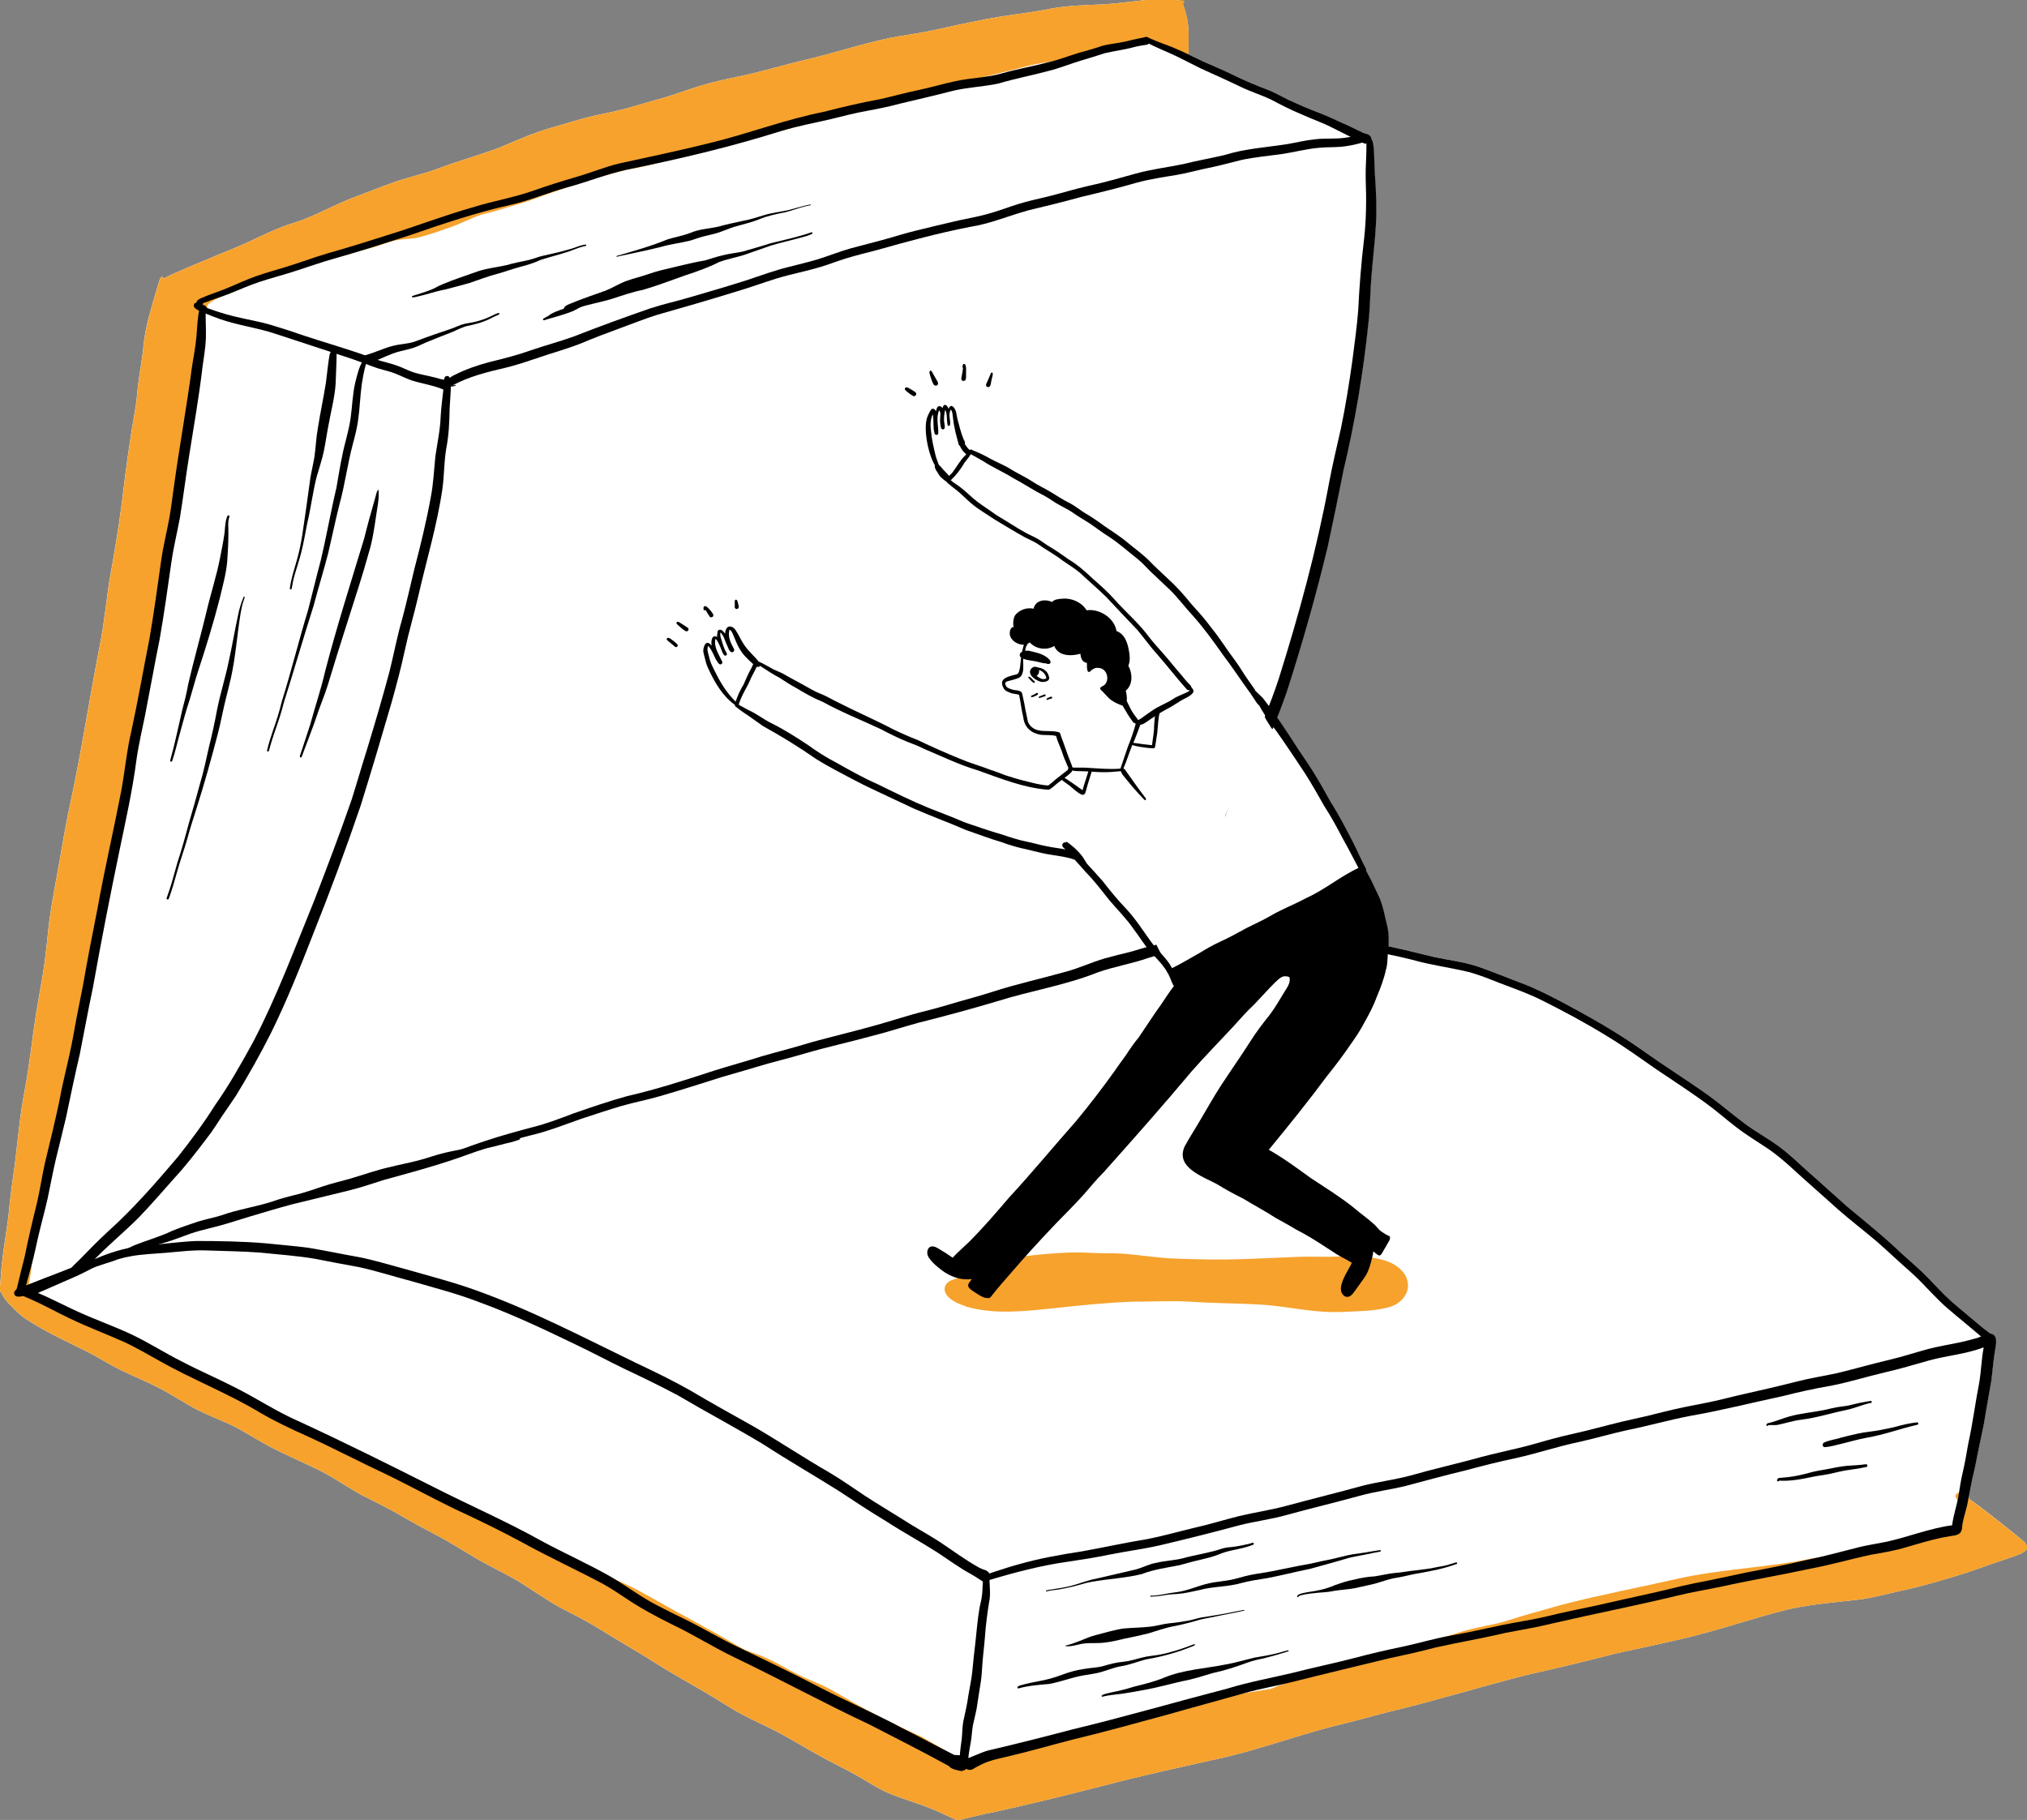 <?xml version="1.0" encoding="UTF-8"?>
<svg xmlns="http://www.w3.org/2000/svg" width="1539.9" height="1382.8" version="1.1" viewBox="0 0 1539.9 1382.8">
  <rect x="0" y="0" width="1539.9" height="1382.8" fill="#808080" stroke="none"/>
  <defs>
    <style>
      .cls-1 {
        fill: #f6a22d;
      }

      .cls-2 {
        fill: #fff;
      }
    </style>
  </defs>
  <!-- Generator: Adobe Illustrator 28.7.1, SVG Export Plug-In . SVG Version: 1.2.0 Build 142)  -->
  <g>
    <g id="Capa_1">
      <path class="cls-2" d="M1535,1169.1l-.3-.2c-4.1-3.3-8.1-6.6-12.2-9.9-8.8-6.8-17.4-13.9-26.5-20.1-.1-.6-.3-1.2-.4-1.8,1.4-7.2,2.6-14.4,4.5-21.4,2.2-11,4.4-22.1,6.8-33.1,1.8-11.2,3.9-22.4,5.8-33.6,1-7.6,1.5-15.3,2.8-22.8.8-4.6,2.5-12-3.4-12.9-1.7-1.4-3.6-2.7-5.4-4.1-8.1-6.7-16-13.4-24-20.2-6.5-5.8-12.2-12.2-18.2-18.3-6-6.3-12.7-11.8-19.2-17.7-13.3-12.8-28-24.6-42.3-36.5-10.1-8.9-20-18.1-30.1-26.9-6.8-6.2-13.5-12.6-20.9-18.1-8.6-6.5-18.2-11.5-26.8-18-10.7-8-20.7-16.9-31.8-24.4-11-7.7-22.2-14.9-33.2-22.4-8.1-5.5-16.1-11.4-24.4-16.8-16.7-10.9-34.1-20.6-51.8-29.9-9.1-4.7-18.2-9.3-27.8-12.9-11.6-4.3-23-9.2-34.7-13.1-10.3-3.3-21.2-4.5-31.8-6.8-11.7-2.8-23.3-5.8-35.1-8.2.1-2.6.2-5.2,0-7.8,0-4.6-1.3-9-2.4-13.4-1.3-6.2-2.8-12.4-5.6-18.1-2.7-5.3-4.9-10.9-7.9-16-.4-.7-.8-1.5-1.2-2.3v-1.2c-3.4-6.3-6.2-12.9-9.4-19.3-5.5-10.7-11-21.4-17.5-31.6-4.6-8.3-9.2-16.6-14.3-24.6-4.1-6.5-8.7-12.8-12.8-19.3-4.3-6.8-8.8-13.5-13.4-20.1,2.6-6.6,5.1-13.3,7.4-20,11.7-36.4,22.2-73.3,31.1-110.5,4.1-19,8-38.1,11.8-57.2,8.9-37.3,15.2-75.2,19.1-113.3,1.2-11.1,1.2-22.3,2.1-33.4,1-13.6,2.8-27.1,3.5-40.7.7-12.5,0-25.1-.8-37.7-.3-5.9-.4-11.8-.7-17.7-.3-2-.3-7-1.9-9,.1-1.3-.5-2.6-2-3.3-.1-.1-.3-.2-.5-.3-.5-.3-1.1-.5-1.7-.5-4.9-1.9-9.5-4.5-14.3-6.7-7.3-3.1-14.3-6.8-21.8-9.5-7.7-2.9-15.2-6.2-22.6-9.6-4.6-2.3-9.3-4.9-14.1-7-9.6-3.7-19.1-7.5-28.3-12.1-7.4-3.7-15-6.7-22.5-10.1-3.7-1.8-7.3-3.6-11-5.3-.2-9.9.9-20-1.7-29.8-.6-2.7-1.3-5.3-2.4-7.8-.6-1.9-2-3.7-4.2-3.7-8.3,0-16.6-.9-24.9,0-7.1.7-14.2,1.7-21.3,2.4-14.8,1.6-29.8,1-44.6,3.2-7.2,1.1-14.4,2.6-21.6,3.7-14.8,2-29.7,4.2-44.3,7.4-11.7,2.2-23.2,5.2-34.9,7.4-8.8,1.7-17.6,2.8-26.4,4.5-22.8,4.8-45,12.3-67.8,17.5-11.9,2.9-23.6,6.3-35.5,9.2-11.8,2.8-23.8,4.9-35.6,8.2-8,2.1-15.9,4.9-23.8,7.6-7.3,2.5-14.3,4.4-21.8,6.5-8,2.2-15.8,4.8-23.9,6.6-6.7,1.6-13.6,2.8-20.3,4.5-9.6,2.3-18.7,5.4-28.2,8-14.1,3.9-27.4,10-40.9,15.6-15.3,5.7-31.1,10-46.3,15.8-10.5,3.9-21.6,6.3-32.2,9.9-10.9,3.9-21.7,8.2-32.6,12.3-15.1,5.8-29,14.1-44.4,18.9-13.1,4-25.2,10.2-37.5,15.9-7,3.1-14.1,5.9-21.1,8.8-7.1,3-14.3,6-21.5,9-6.3,2.9-13,5.3-19,8.8,0-.4,0-.7-.3-1-.5-.7-1.7-.4-2,.3-1.4,3.2-2.1,6.7-3.2,10-3.9,13.3-8.1,26.6-9.6,40.4-.9,10.5-3,21-4.3,31.5-.5,5.8-1.1,11.6-2,17.3-4.2,23.7-7.4,47.5-10.2,71.3-2.6,20.6-6.2,40.9-9.8,61.3-2.3,15.7-3.8,31.4-6.9,46.9-7.8,39.6-13.7,79.6-22.2,119-3.4,15.4-6,31-8.7,46.5-2.7,15.4-5.8,30.8-7.8,46.3-1.5,12.7-2.5,25.5-4.6,38.1-1.6,9.9-3.4,19.8-5.1,29.8-3.2,20.2-5.2,40.7-9.1,60.8-3.4,17.9-4.9,36-7.1,54.1-1.5,10.2-2.9,20.4-4,30.7-1.6,18.8-5.8,37.2-6.8,56-.2,3-.7,6-.7,9.1,0,.9.6,1.6,1.3,2,1.3,3.2,3.4,6,5.8,8.5,4.6,4.6,9,9.4,14.7,12.7,15.9,10.3,33.4,17.7,50.1,26.5,6.8,3.8,13.4,7.9,20.4,11.3,12,5.7,24.1,10.5,35.7,17.2,5.3,3,10.4,6.2,15.6,9.2,9.9,5.8,20.6,9.9,31,14.5,10.5,4.9,20.1,11.5,30.3,16.9,11.4,6,23.2,11,34.7,16.6,12.4,5.7,23.4,13.8,35.3,20.3,12,6,24,12,35.5,18.9,11.4,6.6,23.3,12.2,34.5,19,6,3.6,12,7.3,18,10.8,11.3,6.6,23.3,11.9,34.4,18.9,11.2,7.1,21.9,14.8,33.8,20.7,8.4,4.2,16.7,8.7,24.7,13.6,11.4,7.1,23.1,13.9,34.6,20.9,8.4,5.4,17,10.7,25.7,15.7,8.8,5.1,17.7,10.1,26.4,15.4,6.9,4.2,13.7,8.6,20.8,12.5,10.3,5.5,21,10,31.2,15.6,13.4,7.4,26.4,15.5,40.1,22.4,6.6,3.4,13.2,6.7,19.6,10.5,6.5,3.8,12.8,7.9,19.7,11,10.6,4.7,21.9,7.6,32.6,12,6.8,2.5,13.3,6,20,8.9,1.8.5,3.5-.2,5.2-.6,4.7-1.1,9.4-2.2,14.1-3.3,30.7-6.4,61.3-14,91.7-21.8,28.1-7.4,56.6-13.7,85-20,30.6-6.4,59.9-17.5,90.2-25.3,12.4-3,24.7-6.3,37-9.6,15.5-4,31.1-7.6,46.4-12.1,22.2-5.9,44.2-12.6,66.6-18,21.9-4.9,43.7-10.2,65.4-15.8,16.5-3.5,33-7.1,49.4-10.9,27.6-6.3,54.3-15.9,81.8-22.7,17.4-3.8,35.1-5.2,52.7-7.2,9.6-1.1,18.8-3.7,28.2-5.8,18.6-3.9,37.7-9.4,55.9-15.3,9.9-3.5,19.8-7,29.8-10.3,3.2-1.1,6.5-2.2,9.6-3.6,1.7-.8,3.6-1.7,4.3-3.5,1.2-3.5-2.3-5.9-4.7-7.8Z"/>
      <g id="Layer_1">
        <g>
          <path class="cls-1" d="M1535,1169.1c2.4,1.9,5.9,4.3,4.7,7.8-.7,1.8-2.6,2.7-4.3,3.5-3.1,1.4-6.4,2.5-9.6,3.6-10,3.3-19.9,6.8-29.8,10.3-18.2,5.9-37.3,11.4-55.9,15.3-9.4,2.1-18.6,4.7-28.2,5.8-17.6,2-35.3,3.4-52.7,7.2-27.5,6.8-54.2,16.4-81.8,22.7-16.4,3.8-32.9,7.4-49.4,10.9-21.7,5.6-43.5,10.9-65.4,15.8-22.4,5.4-44.4,12.1-66.6,18-15.3,4.5-30.9,8.1-46.4,12.1-12.3,3.3-24.6,6.6-37,9.6-30.3,7.8-59.6,18.9-90.2,25.3-28.4,6.3-56.9,12.6-85,20-30.4,7.8-61,15.4-91.7,21.8-4.7,1.1-9.4,2.2-14.1,3.3-1.7.4-3.4,1.1-5.2.6-6.7-2.9-13.2-6.4-20-8.9-10.7-4.4-22-7.3-32.6-12-6.9-3.1-13.2-7.2-19.7-11-6.4-3.8-13-7.1-19.6-10.5-13.7-6.9-26.7-15-40.1-22.4-10.2-5.6-20.9-10.1-31.2-15.6-7.1-3.9-13.9-8.3-20.8-12.5-8.7-5.3-17.6-10.3-26.4-15.4-8.7-5-17.3-10.3-25.7-15.7-11.5-7-23.2-13.8-34.6-20.9-8-4.9-16.3-9.4-24.7-13.6-11.9-5.9-22.6-13.6-33.8-20.7-11.1-7-23.1-12.3-34.4-18.9-6-3.5-12-7.2-18-10.8-11.2-6.8-23.1-12.4-34.5-19-11.5-6.9-23.5-12.9-35.5-18.9-11.9-6.5-22.9-14.6-35.3-20.3-11.5-5.6-23.3-10.6-34.7-16.6-10.2-5.4-19.8-12-30.3-16.9-10.4-4.6-21.1-8.7-31-14.5-5.2-3-10.3-6.2-15.6-9.2-11.6-6.7-23.7-11.5-35.7-17.2-7-3.4-13.6-7.5-20.4-11.3-16.7-8.8-34.2-16.2-50.1-26.5-5.7-3.3-10.1-8.1-14.7-12.7-2.4-2.5-4.5-5.3-5.8-8.5-.7-.4-1.2-1.1-1.3-2,0-3.1.5-6.1.7-9.1,1-18.8,5.2-37.2,6.8-56,1.1-10.3,2.5-20.5,4-30.7,2.2-18.1,3.7-36.2,7.1-54.1,3.9-20.1,5.9-40.6,9.1-60.8,1.7-10,3.5-19.9,5.1-29.8,2.1-12.6,3.1-25.4,4.6-38.1,2-15.5,5.1-30.9,7.8-46.3,2.7-15.5,5.3-31.1,8.7-46.5,8.5-39.4,14.4-79.4,22.2-119,3.1-15.5,4.6-31.2,6.9-46.9,3.6-20.4,7.2-40.7,9.8-61.3,2.8-23.8,6-47.6,10.2-71.3.9-5.7,1.5-11.5,2-17.3,1.3-10.5,3.4-21,4.3-31.5,1.5-13.8,5.7-27.1,9.6-40.4,1.1-3.3,1.8-6.8,3.2-10,.3-.7,1.5-1,2-.3.3.3.3.6.3,1,6-3.5,12.7-5.9,19-8.8,7.2-3,14.4-6,21.5-9,7-2.9,14.1-5.7,21.1-8.8,12.3-5.7,24.4-11.9,37.5-15.9,15.4-4.8,29.3-13.1,44.4-18.9,10.9-4.1,21.7-8.4,32.6-12.3,10.6-3.6,21.7-6,32.2-9.9,15.2-5.8,31-10.1,46.3-15.8,13.5-5.6,26.8-11.7,40.9-15.6,9.5-2.6,18.6-5.7,28.2-8,6.7-1.7,13.6-2.9,20.3-4.5,8.1-1.8,15.9-4.4,23.9-6.6,7.5-2.1,14.5-4,21.8-6.5,7.9-2.7,15.8-5.5,23.8-7.6,11.8-3.3,23.8-5.4,35.6-8.2,11.9-2.9,23.6-6.3,35.5-9.2,22.8-5.2,45-12.7,67.8-17.5,8.8-1.7,17.6-2.8,26.4-4.5,11.7-2.2,23.2-5.2,34.9-7.4,14.6-3.2,29.5-5.4,44.3-7.4,7.2-1.1,14.4-2.6,21.6-3.7,14.8-2.2,29.8-1.6,44.6-3.2,7.1-.7,14.2-1.7,21.3-2.4,8.3-.9,16.6,0,24.9,0s3.6,1.8,4.2,3.7c1.1,2.5,1.8,5.1,2.4,7.8,2.7,10.2,1.3,20.9,1.7,31.2,0,3-3.6,3.2-4.5,1.1-.8-.2-1.5-.7-1.9-1.4-7.2-2.7-14.5-5-21.5-8.2-3.2-1.4-6.2-3.2-9.4-4.7-2.7.5-5.1,1.9-7.7,2.9-6,2.7-12.3,4.2-18.8,5.3-5.1,1-10,2.7-15.1,3.8-3.2.6-6.5,1.3-9.7,2.1-10.4,2.5-21,3.5-31.4,5.9-17.4,4.3-34.7,9.2-52.4,12.3-9,1.2-17.7,3.6-26.4,6.2-6.9,1.5-13.6,3.4-20.4,5.1-3.1.7-6.3,1.1-9.4,2-6.9,2-13.6,4.9-20.4,7.2-5.8,1.7-11.9,2.8-17.7,4.4-5.4,1.5-10.7,3.3-16.1,4.9-8.2,2.4-16.3,5.1-24.6,7.2-8.5,2.1-17.3,3.4-25.7,5.8-13.6,4-27.3,7.9-40.9,11.9-5.4,1.5-11,2.4-16.5,3.7-5.1,1.3-10.1,2.8-15.2,4.2-6.9,1.9-14,3-21,4.5-10.5,2.4-20.3,5.5-30.8,7.9-4.4,1.3-8.5,3.3-12.8,4.9-9.4,3.2-18.8,6.2-28,9.8-8.4,3.1-17.1,5.1-25.5,7.9-5.1,1.7-10.5,2.5-15.6,4.3-6.1,2.3-11.9,5.2-18,7.6-9.1,3.3-18.3,6.7-27.7,9-5.6,1.3-11.4,1.1-17.1,2.2-5.6,1.1-10.8,3.5-16.2,5-9.7,2.8-19.6,5.1-29.4,7.6-13.1,3-25.8,7-38.7,10.9-7.5,2.6-15.2,4.5-22.5,7.5-5.1,2.2-10,4.8-15.1,6.9-5.3,2.3-10.7,4.5-15.8,7.3-1.8,1.1-3.7,2.1-5.1,3.7-.9,1.3-1.1,3-1.6,4.5-.6,2.4-1.2,4.8-1.2,7.3s.4,1.7,1,2.3-.1.7-.4.5c-.5-.4-1.1-.6-1.5-1.1-2.1,16.5-4.7,32.9-7.4,49.3-2.7,18.3-5.2,36.6-7.6,55-7.4,40.9-14.9,81.8-21.8,122.8-1.3,7.5-3,15-4.6,22.4-3.1,15-5.5,30.2-8.7,45.2-3.4,17.3-5.9,34.8-8.3,52.3-1.6,13.9-2.7,27.8-5.1,41.5-3.5,23.1-10.4,45.5-14.9,68.4-3.5,18.3-6.7,36.6-11,54.7-2.9,11.9-6.8,23.6-9.9,35.5-3.7,14.4-6.2,29.1-8.9,43.8-5.2,26.3-10.5,52.7-15.1,79.1-1.9,10.7-4,21.3-5.3,32.1-.6,5.7-1.1,11.3-1.9,17-.7,5.5-1.9,11-2.4,16.2v1.1c.4.2.9.4,1.3.5,1.7.7,3.4,1.4,5.1,2.2,17.7,8.1,34.9,17.2,51.8,26.9,6.5,3.5,13.4,6.3,20,9.8,5,2.7,9.9,5.5,14.9,8,13.6,6.8,28.2,11.1,41.7,17.9,8.7,4.2,16.7,9.7,25.5,13.8,9.5,4.4,18.9,9,27.9,14.3,16.3,9.7,34.2,16.4,51.1,24.8,8.6,4.3,16.8,9.1,25.6,13,10.2,4.4,20.6,8.5,30.5,13.6,16.8,9.4,34.6,16.9,51.7,25.7,10,4.8,19.9,9.7,29.8,14.8,7.7,3.7,15.7,6.6,23.5,10.1,8.7,3.8,16.3,9.7,24.6,14.2,9,4.9,19.1,8,28.2,12.3,13.5,6.2,26,14.1,39,21.1,10.1,5.3,19.9,11,29.9,16.4,7.5,4,14.6,8.8,22.2,12.6,3.6,1.5,7.3,2.7,11,4.1,8,3,15.6,7.2,23,11.4,6.8,3.8,13.9,6.9,21,9.8,10.3,4.4,19.8,10.4,29.6,16,9.6,5.3,19.3,10.5,29.3,15.2,6.5,3.5,13.4,6.3,20.1,9.5,10.9,5.9,21.3,12.8,32.6,17.9,2.1.9,4.2,1.7,6.3,2.5.7-.3,1.5-.6,2.2-.9,19.4-7.5,39.9-11.4,60.4-14.5,1.3-1.8,3.8-2.2,5.8-3,2.8-.9,5.6-1.8,8.4-2.8,6.6-2.2,13.2-4.4,19.8-6.3,6.3-1.7,13.5-2.7,19.6-4,19.4-4.3,38.2-10.7,57.4-15.5,17.5-4,35.2-6.7,52.9-9.5,17.1-7.3,35.5-10.7,53.1-16.4,28.9-10.2,59.1-16.2,88.2-25.9,10.1-3.4,20.6-5.3,31-7.5,5.6-1.4,11-3.2,16.5-4.9,10.9-3.3,22-6.2,33-9.4,28.5-7.4,57.7-12.9,86.3-19.4,34-7.8,69.2-8.6,103.3-15.7,14.3-2.6,28.7-2.1,42.7-5.7,10.3-2.2,20.3-5.3,30.4-8.3,12.9-3.9,26.6-4.6,39.4-8.9,0-6.7,0-13.5-.2-20.2-1.1-.9-2.4-1.9-3-3.2-.9-2,1.2-4.2,3.2-3.4h0c0-.4.3-.8.6-1.2.9-1.4,3-1.3,4.1,0,1.6,1.4,1.8,3.8,2.3,5.8,9.1,6.2,17.7,13.3,26.5,20.1,4.1,3.3,8.1,6.6,12.2,9.9l.3.2Z"/>
          <path class="cls-1" d="M1065,965.5c7.2,7.9,5.9,18.1-2.8,24.4-3.2,2.4-7.1,3.5-10.9,4.2-5.5,1.2-11,1.8-16.6,2-7.1.3-14.2.9-21.3.8-17.9,0-35.4-4.2-53.2-5.5-18.7-1.2-37.4-1.1-56.1-2.4-14.6-.8-29.2,0-43.8,0-20,.8-39.9,2.8-59.8,5-22,2.2-44.7,5-66.3-1.2-5.9-2.2-15.1-5.5-16.5-12.2-.7-3.4,1.9-6.6,4.9-7.8,1.5-.6,3.1-1.1,4.6-1.5,1-.9,2.2-1.5,3.3-2.3,3.4-2.3,6.8-4.7,10.7-6.2,2.6-.9,5.2-1.4,7.8-2.2,7.1-1.8,14.2-3.7,21.4-5,14.5-2.2,29.2-3.5,43.8-4,7.4-.2,14.7.4,22.1.6,7.3,0,14.7,0,22,.8,10.1.9,20.2,2.5,30.3,3.1,7.5.4,15,.5,22.5.7,25.6.8,51.2-1,76.7-1.9,7.4-.2,14.7,0,22.1,0,7.3,0,14.5-1,21.8-.5,11.5,1.2,24.8,2,33.2,11h.1Z"/>
          <path d="M54.8,968.2c-1.3-1.3-1.6-3.6-.4-5.1,2-2.3,4.3-4.2,6.4-6.4,6.9-7.1,13.8-14.2,21.1-20.9,19.4-17.4,36.6-37.2,53.4-57,9.9-12.6,19.5-25.4,28-39,10.8-15.3,20-31.7,29-48.1,18.1-34.6,31.6-71.3,46.4-107.4,9.8-25.4,19.5-50.9,28.4-76.6,4-12.6,7.6-25.3,11.6-37.9,6-19.7,11.8-39.3,17.1-59.2,3.4-13.5,5.9-27.2,9.8-40.5,3.4-12.7,6.2-25.5,9.3-38.2,4.7-18,9.1-36,12.4-54.3,2-10.3,2.4-20.8,3.5-31.2,1.5-10.2,3.7-20.2,4-30.5.4-6.6,1.3-13.2,2-19.7.5-3,.1-6.2.9-9.2.6-1.6,3-1.8,3.8-.3,1.4,3.3.9,7.1.9,10.6-.2,4.3-.6,8.6-.8,12.9-.2,10.3-.6,20.6-2.6,30.7-1.7,10.1-1.5,20.4-2.9,30.5-4,27.7-12.2,54.5-18.4,81.8-3.1,13.4-7.1,26.7-10,40.2-2.9,13.6-6.5,27-10.2,40.3-7.6,26.2-15.4,52.4-23.5,78.4-11.1,32.6-23,64.8-35.8,96.8-10,25.7-20.2,51.4-32.4,76.1-8.1,16.1-17,31.9-26.4,47.3-3.4,5.2-7,10.2-10.5,15.4-3.7,5.7-7.3,11.4-11.5,16.8-8,10.5-16,21-25,30.7-9,10.1-17.8,20.4-27.2,30.1-11.7,11.7-24.6,22.1-35.8,34.1-2.1,2.1-4.2,4.2-6.4,6.3-2.2,2.3-5.1,5.5-8.2,2.6h0Z"/>
          <path d="M878.4,717.9c.3.5.5,1,.7,1.5s.5.9.7,1.4c-.8-.7-1.3-1.8-1.5-2.9h0Z"/>
          <path d="M933.6,612.8c-.3.7-.5,1.4-.8,2.1-.6,1.6-1.2,3.2-1.8,4.8-.2.3-.4.7-.6,1,1.1-2.6,2.2-5.2,3.2-7.9h0Z"/>
          <path d="M966.2,553.7c-1-1.5-1.9-3-2.8-4.5-.6-.9-1.1-1.8-1.7-2.7,0,0,0,0,0-.2-.3-.5-.6-1-.9-1.5,3.8-9.7,7.5-19.4,10.7-29.2,15.3-48.7,28.8-98,38.1-148.2,2.6-14.2,6.1-28.3,9.2-42.4,3.5-16.9,6.2-34,8.6-51.1,1.6-12.6,3.4-25.2,4.4-37.8.9-18.3,2.3-36.5,4.5-54.7,1.7-15.1,1.8-30.4,1.2-45.6-.2-9,.7-18,.6-26.9-.3,0-.5,0-.8.2-.4.3-1-.3-.7-.8.2-.4.6-.7.9-1,.3-.6.4-1.4,1.1-1.8,5-2.6,4.8,6.4,5.2,9.3.3,5.9.4,11.8.7,17.7.9,12.6,1.5,25.2.8,37.7-.7,13.6-2.5,27.1-3.5,40.7-.9,11.1-.9,22.3-2.1,33.4-3.9,38.1-10.2,76-19.1,113.3-3.8,19.1-7.7,38.2-11.8,57.2-8.9,37.2-19.4,74.1-31.1,110.5-3.3,9.7-7.1,19.3-10.9,28.8,0-.2-.2-.3-.3-.5h-.2Z"/>
          <path d="M342.4,293.5c-.8-.3-1.6-.9-2-1.7-.7-1.3-.4-3,.6-4,1.3-1.4,3-2.3,4.7-3.1,8.3-4.2,17.1-7.2,26.1-9.6,10.7-2.6,21.3-5.3,31.7-9,10.8-3.7,21.8-6.6,32.6-10.5,19-7.5,38.1-14.4,57.3-21.1,10.3-3.4,20.9-5.7,31.3-8.8,14.4-4.2,28.9-8.4,43.2-13,10.4-3.5,20.8-7.3,31.4-9.9,7.3-1.9,14.7-3.6,22-5.8,8.4-2.6,16.5-5.9,25-8.3,9.4-2.6,18.8-4.8,28.2-7.5,7-2,14-4.2,21.1-5.9,10.9-2.7,21.7-5.3,32.6-7.8,8.5-1.8,17.1-3.3,25.4-5.9,6.7-1.9,13.2-4.5,19.8-6.5,7.3-2.3,14.8-3.9,22.3-5.7,10.7-2.6,21.1-5.9,31.8-8.3,11.9-2.5,23.6-6,35.3-9.2,11.8-3.3,24-4.7,36-7.2,10.4-2.6,21.2-4.5,31.5-6.9,15.5-4.9,31.8-5.8,47.7-8.3,6.9-1.2,13.6-2.9,20.6-3.6,8.1-1.1,16.3,0,24.3-1.4,3.9-.5,7.7-1.4,11.4-2.3,1.6-.4,3.5-.9,5,0,.6.4,1.1.8,1.5,1.5.7,1.1.4,2.7-.7,3.5-.8.6-1.8.7-2.7.4-6,1.9-12.1,3.3-18.3,3.9-5.7.5-11.4.2-17,.8-9.6.8-19,3.4-28.6,4.8-10.1,1.4-20.2,2.3-30.2,4.4-9.6,2.4-19.2,5-29,6.9-6.8,1.5-13.5,3.3-20.3,4.5-10.3,1.7-20.7,3.2-30.8,6-13.8,4-27.7,7.4-41.7,10.7-13.3,3.7-26.8,7-40.2,10.2-14.9,4.1-29,10.2-44.4,12.6-24,4.7-47.4,11-71,17.7-7.6,2-15.2,3.8-22.7,6.1-6.6,2-13.1,4.6-19.8,6.6-10.9,3.3-22.2,5.4-33.1,8.7-10.6,3.3-20.9,7.1-31.5,10.2-19.8,6.1-39.6,11.9-59.5,17.5-9.3,2.9-18.4,6.6-27.5,9.9-10.4,3.8-20.7,7.7-30.9,12-10.2,4-20.8,6.9-31.1,10.4-8.6,2.9-17.2,5.9-26.1,8-13.7,3.2-27.6,6.6-40,13.4.7,0,1.4-.2,2.1-.4.4-.1.5.5.2.6-1.1.4-2.3.7-3.5.5h-.1Z"/>
          <path d="M152.2,232.1c-.2-.1-.8-.3-1-.3-.8-.1-1.7-.6-1.8-1.5-.3-1.9,1.5-2.9,3-3.6,6.7-3,13.9-5.1,20.7-8,7.4-3.1,14.6-6.5,22.2-9.1,7.2-2.5,14.4-4.5,21.7-6.7,10.8-3.3,21.3-7.3,32.2-10.5,15.2-4.3,30.3-9,45.3-13.8,21.8-6.7,43.1-15,65.1-21.2,15-4.7,30.6-7.2,45.5-12.5,10.7-3.8,21.6-7.2,32.5-10.4,10.9-3.1,21.4-7.5,32.4-10.2,23.2-5.1,46.4-9.9,69.5-15.7,29-7,56.9-17.8,86.2-23.6,14.4-3.7,28.9-7.1,43.6-9.8,9.3-2.1,18.4-4.7,27.7-6.6,9.7-2,19.2-4.9,28.8-6.9,11.9-2.7,24.2-2.6,35.9-6.1,11.6-3.3,23.5-5.3,35.1-8.4,7.7-1.8,15.1-4.7,22.6-7,6-1.6,11.9-3.3,17.8-5.3,5.7-1.6,11.8-2,17.6-3.3,3.8-.9,7.6-1.9,11.5-2.6,1.3-.3,2.7-.6,4-.8,1.6-.3,3.1.9,3.3,2.5s-.9,3-2.5,3.3c-2.7.4-5.4.8-8.1,1.4-7.8,2.2-15.8,3.2-23.7,5-5.7,1.8-11.3,3.7-17,5.3-8.9,2.6-17.4,6.2-26.5,8.4-12.4,3.3-25.1,5.7-37.4,9.4-11.4,2.4-23.1,2.8-34.5,5.5-13.5,3.5-27,6.6-40.4,9.8-8,2.2-16.1,3.8-24.2,5.3-9.5,1.7-18.8,4.1-28.1,6.4-12.6,3-25.3,5.2-37.6,9-38.7,12.2-78.2,21.5-117.9,29.5-15.2,3.4-29.6,9.3-44.6,13.3-14.7,4-28.7,10.1-43.5,13.4-26.2,5.9-51.7,14.5-77.1,23.3-18.4,5.8-36.7,11.9-55.3,17.1-11.2,3.1-22.2,7.1-33.3,10.6-8.1,2.6-16.4,4.7-24.5,7.4-7.9,2.6-15.5,6-23.2,9.1-6.6,2.6-13.5,4.6-20.2,7.1.8,1-.4,2.6-1.6,2l-.2-.2Z"/>
          <path d="M1036.9,109.2c-8.7-4-17.2-8.4-25.8-12.7-7.1-3.6-14.7-6.1-22-9.5-8.1-3.3-15.9-7.3-23.6-11.4-7.4-3.5-15.2-5.9-22.5-9.4-10.1-4.9-20.7-9.6-30.8-14.2-6-2.9-11.9-6.1-17.9-9-7.2-3.5-14.8-6.3-21.9-10.1-.2,0-.3.2-.5.4-.4.3-.9-.2-.5-.6,0,0,.2-.2.3-.2-.9-.5-1.9-1-2.4-1.9s0-2.2,1-2.5c1.3-.2,2.4.8,3.6,1.2,3.4,1.5,6.8,2.8,10.2,4.1,10.3,3.6,20.1,8.6,29.9,13.3,7.5,3.4,15.1,6.4,22.5,10.1,9.2,4.6,18.7,8.4,28.3,12.1,4.8,2.1,9.5,4.7,14.1,7,7.4,3.4,14.9,6.7,22.6,9.6,7.5,2.7,14.5,6.4,21.8,9.5,5.5,2.5,10.7,5.5,16.4,7.5,4.1,1.7,1.6,8.1-2.7,6.4v.3Z"/>
          <path d="M336.4,295.8c-7.3-3.1-15.3-4.2-22.8-6.5-5.4-1.7-10.4-4.6-15.9-6.4-4.5-1.5-9.2-2.4-13.7-4.1-5.6-2.1-11.3-4.3-16.9-6.2-19.4-6.3-38.8-12.8-58.2-19.1-13.6-4.5-28-6.3-41.6-11-4.5-1.6-8.9-3.3-13.3-5.2-2.4-1.2-8.7-3.1-6.2-6.7.6-.6,1.4-.7,2.1-.9,1.6-.4,3.2-.9,4.9-1.3,1.1-.3,2.3-.5,3.5-.6.5-.1.9.7.4,1-2.6.8-5.1,1.5-7.4,2.9,9.1,3.6,18.4,6.8,27.9,9,9.2,2.2,18.6,3.7,27.7,6.5,8.1,2.4,16.3,5.1,24.3,7.9,13.4,4.4,27,8.4,40.4,12.9,5.2,1.7,10.2,3.7,15.4,5.5,4.5,1.5,9.2,2.4,13.7,4,4.6,1.5,8.8,3.8,13.4,5.4,5.1,1.6,9.9,2.3,14.9,3.6,2.6.5,5.1,1.5,7.7,1.9,1.4-.1,2.9,0,3.9,1.1,2.9,2.9-.3,8-4.2,6.3h0Z"/>
          <path d="M15.2,984.4c-2.4-.3-3.3-3.1-2.5-5.1,1.9-8.2,4-16.2,6-24.3,2.8-13.8,6-27.4,9.4-41.1,2.3-10,3.8-20.1,6-30.1,4.3-18.3,9.1-36.5,12.5-55.1,3.2-15.2,7.2-30.3,9.8-45.7,1.9-11.2,4.4-22.3,6.5-33.5,3.4-19.5,7.1-38.9,11-58.3,5.4-30.2,12.4-60.1,18.2-90.2,2.8-15.3,4.2-30.8,7.8-46,5-23,9-46.3,13.6-69.4,3.4-19.5,6-39.1,8.8-58.7,1.5-11.3,4.4-22.4,6.4-33.6,1.4-8,2.4-16.1,3.5-24.2,4.2-30.3,9.7-60.4,13.7-90.7,1.2-7.5,2.6-14.9,3.3-22.4.7-7.2.7-14.4,2.4-21.5.3-.8.6-1.7,1.3-2.2,1.1-.8,2.6-.6,3.4.5.5.5,1.3,1,1.4,1.8v1.5c0,.5-.8.4-.8,0s0-1.1-.5-1.3c-.5,7.5.3,15,0,22.4-.3,7.4-1.6,14.6-2.6,21.9-2.6,22.7-6.7,45.2-10.2,67.8-2.5,15.4-4.4,31-6.9,46.4-2.1,11.3-4.9,22.5-6.5,33.9-2.8,19.5-5.5,39-8.9,58.4-3.9,19.3-7.3,38.6-11.1,57.9-2.3,11.4-5,22.7-6.6,34.3-3,23-8.1,45.6-12.8,68.3-7.2,34.6-14,69.4-20.2,104.2-3.6,16.8-6.6,33.8-10,50.7-3.7,15.8-7,31.6-10.3,47.4-2.5,10.9-5.3,21.7-7.9,32.5-2.3,9.8-4.1,19.7-6.2,29.6-2.2,9.9-5,19.7-7.3,29.7-1.5,6.7-2.9,13.5-4.7,20.2-1.6,6-3.4,12.1-4.8,18.1-.4,2.8-.7,6.3-4.3,5.9h.1Z"/>
          <path d="M729.1,1345.4c-2.9-.6-6.3-1.2-8.3-3.6-19.9-11-40.2-21.1-60.4-31.6-34.6-16.2-68.1-34.5-102.6-51-16.2-7.8-31.4-17.5-47.7-25.2-11.8-5.9-23.5-12.1-34.4-19.5-5.7-3.8-11.5-7.6-17.5-11-20.3-10.8-41.2-20.4-61.3-31.5-16.9-9.1-34.1-17.5-51.5-25.5-17-8.3-33.6-17.3-50.5-25.6-20.6-9.6-40.7-20.2-61.5-29.7-12.3-5.5-24.5-11.2-36.2-18.1-24.5-14.7-52-25.4-76.6-39.4-8.5-4.7-16.9-9.7-25.7-13.8-13.8-6.2-28-11.5-41.6-18-10.3-4.9-20.3-10.6-30.8-15.1-2-.9-4.1-1.7-6-2.7-1-.6-1.5-1.8-1.3-2.9.5-2.4,3.3-2.9,5.3-2.1,2.7.9,5.3,1.9,7.8,3,10.6,4.5,20.8,10,31.3,14.7,13.8,6.3,28.3,11.3,42,17.9,12.8,6.3,24.2,13.6,36.6,19.8,13.3,7,27.2,12.9,40.6,19.8,16.1,8.1,31.1,18.1,47.7,25.4,34.6,15.9,68.6,32.9,102.6,50,27.3,13.9,55.4,26.1,82.1,41,17.7,9.6,36.1,17.7,53.5,27.7,11.6,6.9,22.8,15.4,34.8,21.5,6.9,3.6,14,7.1,21,10.5,14.2,7,27.6,15.2,42,21.9,20.4,9.8,40.8,19.6,60.9,30.1,20.4,10.5,41.5,19.6,61.8,30.5,13.3,6.7,26.4,13.8,39.7,20.5,2.1,0,4.2.3,6.2.5,3.1.4,5.4,3.7,4.8,6.8-.5,3.1-3.7,5.4-6.8,4.8h0Z"/>
          <path d="M744.5,1200.3c-5-3.6-10.6-6.1-15.7-9.6-6-3.8-11.8-8-17.7-11.8-12.3-7.8-25.2-14.8-37.5-22.8-12.5-7.5-24.6-15.5-36.7-23.5-18.8-11.8-38.1-22.9-56.7-35-21.5-13-43.7-24.7-65.4-37.5-13.1-7-26.6-13.5-40.1-19.9-13.1-6.3-25.8-13.2-39-19.4-23.2-11.2-46.6-22.2-70.8-31.1-17.1-6.7-34.9-11.2-52.4-16.3-13.4-3.5-26.5-7.8-40-10.7-11-2-21.9-4-32.8-6.2-13.9-2.4-28.1-3.3-42.2-4.8-13.3-1-26.6-1.1-39.8-1.6-10.7-.5-21.3.9-31.9,1.8-8.7.7-17.4,1-25.9,2.5-6.6,1.1-13,3.1-19.3,5.3-7.8,2.7-15.5,5.9-23.6,7.4-.7,0-1.4,0-2.1-.3-.9-.4-1.3-1.7-.7-2.4,1.1-1,2.6-1.4,3.9-2,4.7-2.1,9.5-4,14.3-5.9,13.3-5.9,27.5-9.7,42-10.6,11.6-.8,23.2-2.6,34.9-3,17.3,0,34.7.3,52,1.7,11.1,1.2,22.2,2,33.3,3.5,12.8,2.1,25.6,4.9,38.4,7.1,12.4,2.5,24.4,6.3,36.6,9.5,17.7,5.1,35.6,9.7,52.9,16,42,15.1,81.5,35.9,121.6,55.3,13.6,6.4,27.1,13,40.2,20.4,15.9,9.5,32.2,18.4,48.3,27.5,19.3,11.2,37.8,23.6,57.1,34.7,9.3,5.5,18.1,11.7,27.1,17.7,9.3,6.1,18.9,11.8,28.3,17.7,9.5,6.2,19.5,11.5,28.9,17.6,9.8,6.5,19.2,13.6,29.5,19.3,1.6.9,3.3,1.6,5.1,2.1,2.4.7,3.6,3.6,2.6,5.8-1.1,2.5-4.5,3.2-6.6,1.5h0Z"/>
          <path d="M729,1340.6c-.2-6.4.7-12.7,1.6-19.1.5-4.5.4-9.1,1.2-13.5,1.3-6.5,3-12.9,3.8-19.4,1-6,2.3-12,3-18.1.7-7.9,1.5-14.9,2.4-22.5,1-9,1.6-17.3,3.1-26,.6-3.5,1.7-6.9,2-10.5.4-4.1.4-8.2.7-12.3.2-1.9.3-4.5,2.5-5,1.2-.3,2.5.8,2.4,2h0c-.2,6.2.8,12.2.2,18.3-1.7,10-3,19.8-3.7,29.8-.5,6.7-1.4,13.4-1.9,20.2-.3,4.5-.5,9.1-1.2,13.5-1.1,6.6-2.1,13.3-3.1,19.9-.8,4.4-2,8.7-2.9,13.1-.8,4.4-.8,8.8-1.7,13.2-.9,5.4-2.1,10.7-1.9,16.2.2,4.6-6.5,4.8-6.6,0h.1Z"/>
          <path d="M732.7,1342.5c-1.3-2.3-.3-5.4,2.2-6.4,1.2-.5,2.5-1,3.7-1.5,4.5-1.7,8.7-3.9,13.4-4.9,21-4.9,41.8-10.2,62.7-15.7,39.6-9.5,78.6-20.9,118-31.1,16-4.9,32.4-7.9,48.6-11.7,15.9-4.1,32-7.4,47.8-11.5,12-3.2,24.1-6,36.2-8.5,11.8-2.5,23.4-6,35.3-8.2,14.3-2.6,27.6-5.4,41.6-8.5,11-2.2,22.1-3.8,33-6.4,12.1-3,24.3-5.5,36.5-8,15.2-3.4,30.5-6.9,45.7-10.2,13.3-3.2,26.5-6.5,39.9-8.9,9.3-1.9,18.6-3.9,27.9-5.9,15.9-3.1,31.8-6.1,47.5-9.9,13.5-2.7,26.8-6.5,40.2-9.8,6.7-1.6,13.6-2.6,20.4-4,16.7-3.7,32.7-10.2,49.7-12.5.9-7.1,3.2-13.9,4.6-20.8,1.1-6.7,2-13.4,3.6-19.9,1.7-7.1,2.8-14.3,4.1-21.5,3.4-15.3,5.3-30.8,8.3-46.1,1.5-8.9,1.7-18,3.4-26.9-13.4,5.2-27.8,6.2-41.6,10-11.2,3.2-22.4,6.5-33.7,9.1-13.6,3.2-27,7.4-40.8,10.1-12.4,2.1-24.5,4.8-36.7,7.9-23.5,5-47,11-70.7,15.1-16,3.1-31.7,7.6-47.7,10.8-12.3,2.7-24.3,6.3-36.6,9-16.4,3.4-32.3,8.9-48.7,12.4-12.3,2.6-24.5,5.7-36.7,9-15.6,3.7-31.1,8-46.6,12.1-11.1,2.6-22.5,4.1-33.5,7.1-18.8,5.2-37.9,9.7-56.7,14.9-11.6,3.2-23.5,4.7-35.1,7.6-20.3,5.5-40.7,10.6-61.1,15.4-12.7,2.9-25.7,4.5-38.5,7.1-10.1,2.1-20.3,3.7-30.5,5.2-20.9,2.9-41.3,8.3-61.5,14.4.2.5-.2,1.3-.9,1.1-.4,0-.8-.2-1.1-.3-.6.5-1.5.3-2-.2-.8-.8-.6-1.9,0-2.7.8-1.4,2.4-1.9,3.8-2.6,2-.9,4.1-1.5,5.8-2.1,5.8-1.9,11.6-3.8,17.5-5.4,15.9-4.6,32.3-7.5,48.7-10,16.6-3,32.9-6.6,49.5-9.3,11.8-2.3,23.3-5.6,35-8.4,11.7-2.6,23.2-6.2,34.8-9.1,11.7-2.8,23.6-4.5,35.2-7.6,19.7-5.3,39.5-10.2,59.2-15.6,11.7-2.9,23.7-4.4,35.4-7.5,17.8-5.1,35.9-9.1,53.8-14.1,10.5-2.8,21.1-5,31.6-7.6,8.2-2,16.3-4.6,24.5-6.7,7.7-2.1,15.6-3.7,23.4-5.6,12.1-3,24.2-6.4,36.4-9,7.5-1.6,14.9-3.4,22.2-5.3,11-2.8,22.8-5.1,33.8-7.2,7.9-1.6,15.8-3.6,23.6-5.5,15.1-3.5,30.3-6.8,45.3-10.7,9.5-2.4,19.6-4,29-6,10-2.3,19.9-5.2,29.9-7.7,7.9-2,15.9-3.8,23.7-6.1,7.2-2,14.4-4.4,21.7-6,8-1.8,16.1-3,24.1-5,2.6-.7,5.2-1.3,7.8-2.1,3.2-.9,6-3.2,9.4-3.4,6.9.3,5,8.2,4.2,13-1.3,7.5-1.8,15.2-2.8,22.8-1.9,11.2-4,22.4-5.8,33.6-2.4,11-4.6,22.1-6.8,33.1-2.4,9.1-3.8,18.4-5.7,27.6-1,4.5-2.5,8.8-3.4,13.4-.7,2.9,0,6.5-2.6,8.5-1.7,1.3-3.9,1.5-5.9,1.8-2.5.4-4.9.8-7.4,1.3-9,1.9-17.9,4.6-26.8,7.2-9,2.8-18.4,4.3-27.7,5.9-15.2,3.3-30.2,7.7-45.5,10.5-22.6,4.9-45.3,8.7-67.9,13.7-11.2,2.3-22.5,4.2-33.7,6.9-31.3,7.6-62.9,13.7-94.3,21-11.7,2.9-23.6,4.8-35.4,7.1-17.7,4.2-35.7,7.2-53.5,11.2-11.7,3.1-23.4,5.7-35.2,8.2-24.3,5.9-48.6,11.7-72.8,17.8-12,3-24.3,5.1-36.2,8.4-19.6,5.6-39.2,10.8-58.7,16.4-23.7,6.4-47.4,13.1-71.3,18.8-16.7,4.2-33.1,9.1-49.9,13-7,1.7-14.2,3-20.7,6.2-2.2,1.1-4.5,2.3-6.6,3.6-2.1,1.2-5,.5-6.2-1.7h0Z"/>
          <path d="M1508.8,1018.7c-9.8-8.5-19.9-16.6-29.7-25-7.3-6.4-13.8-13.7-20.6-20.6-5.4-5.5-11.4-10.4-17-15.6-5.2-4.7-10.4-9.6-15.7-14.2-9.8-8.3-20-16.1-29.7-24.6-11.9-10.8-24.1-21.3-35.9-32.2-5.2-4.7-10.6-9.2-16.3-13.2-8.3-5.6-16.9-10.7-24.9-16.9-8-6.1-15.5-12.8-23.7-18.7-12-8.7-24.5-16.8-36.8-25.1-12.2-8.4-24-17.1-36.6-24.7-16.3-10.1-33.2-19.2-50.4-27.8-10.5-5.3-21.5-9.1-32.5-13.3-7.7-3-15.4-6.2-23.4-8.3-14.1-3.4-28.5-5.2-42.5-9.2-27-6.8-54.6-10.6-82.3-13.7-6.9-.7-13.7-.5-20.6-.2-4.8.2-9.5.4-14.3.2-.9,0-1.9,0-2.8,0,2.1-.7,4.2-1.5,6.3-2.4,1.2-.5,2.5-1.1,3.6-1.7.4-.2.8-.5,1.2-.7.5-.3.9-.6,1.3-1,0,0,.2-.2.4-.3,8.5-.3,17-.9,25.5,0,18.1,2.2,36.2,4.3,54.1,7.8,14.9,2.5,29.5,6.4,44.2,9.9,10.6,2.3,21.5,3.5,31.8,6.8,11.7,3.9,23.1,8.8,34.7,13.1,9.6,3.6,18.7,8.2,27.8,12.9,17.7,9.3,35.1,19,51.8,29.9,8.3,5.4,16.3,11.3,24.4,16.8,11,7.5,22.2,14.7,33.2,22.4,11.1,7.5,21.1,16.4,31.8,24.4,8.6,6.5,18.2,11.5,26.8,18,7.4,5.5,14.1,11.9,20.9,18.1,10.1,8.8,20,18,30.1,26.9,14.3,11.9,29,23.7,42.3,36.5,6.5,5.9,13.2,11.4,19.2,17.7,6,6.1,11.7,12.5,18.2,18.3,8,6.8,15.9,13.5,24,20.2,2,1.6,4.2,3,6.1,4.7.6.5,1.1,1.3,1.2,2.1,0,.8-.2,1.6-.7,2.2-.6.8-1.5,1.2-2.4,1.2s-1.6-.3-2.2-.9v.2Z"/>
          <path d="M74,960.9c-.2,0-.4-.2-.6,0-.7.3-1.5-.7-1-1.4,1.2-1.2,3.2-1.4,4.8-2.1,9.8-3,18.7-8.3,28.4-11.6,8.5-2.5,17.4-3.7,25.6-7,6.2-2.4,12.4-4.9,18.8-6.8,7.2-2,14.6-3.7,21.7-6,16.4-5.3,32.9-10.4,49.5-15.1,13.9-3.5,27.3-7,41.1-10.4,8.4-2,16.5-4.8,24.7-7.5,16.5-5,33.2-9.4,49.6-14.9,10.6-3.4,20.9-7.6,31.4-11,12.2-4.1,24.7-7.5,37.1-10.8,10.4-2.6,20.4-6.5,30.5-10.3,13.6-4.7,27.1-9.4,41-13.2,22.2-5.1,43.9-12.1,65.5-19.2,12.4-3.9,24.9-7.3,37.2-11.2,12.2-3.5,24.6-6.6,36.8-10.4,16.3-4.5,32.9-8.4,49.2-13,12.7-3.5,25.2-7.8,38-10.9,8.5-2.1,16.9-4.6,25.3-7.1,8.3-2.4,16.7-4.6,25-7.3,18.4-6,37.4-10.1,56.1-15.4,10.1-2.7,19.6-7.2,29.6-10.1,6.3-1.8,12.7-3.3,19.1-4.9,5-1.3,9.9-3.1,15-4.2,1.7-.4,3.4-.9,5.1-1.3.2.5.5,1,.7,1.5,1,1.9,2,3.9,3,5.8-3.2.8-6.3,1.6-9.4,2.6-12.7,4.5-26.1,6.6-38.8,11.1-24.8,9.9-51.3,14-76.6,22-19.8,5.9-40.1,11.4-60.1,16.4-12.1,3.3-24.1,7.3-36.3,10.3-16.4,4.5-33.1,8.1-49.4,12.9-12.4,3.7-25,6.6-37.4,10.4-8.3,2.6-16.7,4.8-25,7.3-16,5-31.9,10.2-48,14.8-9.5,2.8-19.2,4.6-28.7,7.3-10.4,3.1-20.7,6.5-31,9.9-12.8,4.5-25.3,9.5-38.6,12.6-18.6,4.7-36.8,10.5-54.8,17.1-18.5,6.4-37.5,11.5-56.4,16.7-8.9,2.8-17.8,5.9-26.9,8.1-14.2,3.5-28.4,6.9-42.7,10.4-10.8,2.9-21.5,6.1-32.2,9.3-5.7,1.8-11.5,3.6-17.2,5.3-9.4,2.9-18.8,4.6-28,7.7-9.6,3.5-19.1,7.4-29.2,9.2-14.3,2.4-26.6,10.8-40.7,14.1,0,.2-.3.5-.5.5h-.3Z"/>
          <path d="M66.4,963.6c-.6,0-1-.6-.9-1.1,0-.3.2-.5.4-.6h0c5.6-2.8,11.9-4.2,17.7-6.6,6.4-2.5,12.2-6.4,18.6-9.2,9.5-3.8,19.3-6.4,28.6-10.9,6.3-2.6,12.8-4.7,19.2-6.9,6-1.9,12.2-3,18.2-4.9,12.5-4.5,25.7-6.3,38.4-10.4,6.4-2.3,13.1-4,19.7-5.6,6.5-1.7,12.9-4,19.3-6.1,6.5-2.2,13.2-3.7,19.9-5.6,10-2.9,19.8-6.5,30-8.8,7.8-2,15.6-3.4,23.4-5.5,5.7-1.5,11.3-3.6,17-5,5.7-1.6,12-2.5,17.7-3.8,6-1.6,12.1-3,18.3-4.2,6-1.3,11.9-2.6,17.9-3.8,1.2-.3,2.4-.7,3.6-1.1.7-.2,1.4.2,1.7.8.2.7-.2,1.4-.8,1.7-2,.7-4.1,1.3-6.2,1.9-5.4,1.2-10.4,2.7-15.8,3.9-7.1,1.4-13.6,3.3-20.5,5.3-4,1-8.1,1.7-12,2.7-6.2,1.6-12.2,3.9-18.4,5.8-13,3.9-26.4,6.4-39.3,10.8-12.8,4.7-26.2,7.4-39.2,11.7-10.7,3.7-21.9,5.8-32.6,9.6-13.9,4.7-28.2,7-41.9,11.8-4.3,1.3-8.6,2.1-12.6,3.1-8.1,2.1-16.1,4.8-24,7.7-9,4-18.6,6.5-27.9,9.8-6.4,2.5-12.3,6.1-18.8,8.3-4.7,1.6-9.5,2.8-14.3,4.2-1.5.4-2.9,1-4.4,1h0Z"/>
          <path d="M11.9,984.7c-1-.7-1.4-2-1-3.2,1.6-3.1,5.6-3.4,8.5-4.7,6.9-2.6,13.4-5.4,20.3-7.9,6.6-2.5,12.7-5,19.2-7.5,2.5-1,5-1.9,7.5-2.8,1.6-.6,4-.9,4.8,1,1.9-1.1,3.7,1.3,1.7,2.5-7.3,4-14.7,7.6-22.4,10.8-6,2.7-12,5.3-18,7.9-2.2.6-6,3.5-8,1.8-3.3.9-9.5,3.7-12.6,2.1h0Z"/>
          <path d="M249.8,287.4c-.4,0-.4-.6-.5-.9,0-.6.7-.4.6.1.5-1.1.9-2.2,1.3-3.4.1-.4.7-.2.6.2-.5,1.2-.8,2.6-1.6,3.7-.1.2-.3.3-.5.2h0Z"/>
          <path d="M220.2,447.1c.9-7.4,3.4-14.7,5.4-21.8,1.8-6.3,3.1-12.8,4.1-19.2,2.2-14.3,4.1-28.7,6.1-43.1.9-5.3,2.2-10.6,3.1-16,1-7.3,1.3-14.6,2.6-21.9,1.8-11.4,4.3-22.9,6.1-34.3.8-5.9,1.3-11.8,2.2-17.7.5-2.3.4-5.3,2.5-6.8,1.6-1,3.5.4,3.4,2.2,0,7.6-.5,15.2-.7,22.7-.6,10.2-3.3,20.1-5.1,30.1-1.5,7.2-2.4,14.4-3.9,21.6-1.3,6.1-3.3,12-5,18v-.3c-3.3,12.3-4.7,25.1-7.7,37.5-1.4,7.2-2.6,14.4-4.4,21.5-1.4,5.7-3.4,11.3-5,17-1,3.5-1.7,7-2.3,10.6-.2.9-1.6.7-1.5-.2h0Z"/>
          <path d="M203.5,571c-.4,0-.7-.5-.6-.9,1.2-5,2.7-9.9,4.4-14.8,2.6-7.3,5-14.8,6.8-22.4,7.3-23.2,13-46.7,20.1-69.9,3.2-12.3,6.1-24.7,9.4-36.9,4.4-18.4,7.6-37.1,12-55.6,2.1-12,3.9-24,7.1-35.8,1.4-5.5,2.8-11,3.6-16.6,1.3-9.2,1.5-18.5,3.6-27.5,1.5-5.7,2.7-11.8,6-16.8.7-.7,2-.6,2.4.3.5,1.2-.3,2.4-.6,3.6-1.2,4.6-2.1,9.2-2.8,13.8-1.3,9.1-1.5,18.3-2.8,27.4-.8,6.2-2.4,12.3-4,18.3-4.1,15.2-6,30.8-10.2,46-3.1,12.3-5.7,24.8-8.6,37.2-3.5,13.5-7.6,26.8-11.2,40.3-3.9,12.1-7.5,24.2-11.2,36.3-3.6,12.1-7.3,24.2-11.1,36.2-2,8.2-4.8,16.3-7.6,24.3-1.5,4.3-2.7,8.6-3.9,12.9-.1.4-.5.7-.9.6h.1Z"/>
          <path d="M228.3,575.4c-.4,0-.6-.6-.5-1,2.7-8,5.3-16,7.9-24,3.6-13.3,8.1-26.4,11.2-39.9,8.8-34.1,19.6-67.7,29.8-101.5,2.5-10.1,5.3-20.2,8.2-30.2.7-2.1.9-4.5,2.1-6.4.1-.4.7-.2.6.2v.3c.5,6.2-.9,12.4-1.8,18.5-1.4,9.6-2.8,19.5-5.7,28.8-4.7,17.1-10.3,34-15.7,51-5.3,16.5-10.5,33.1-15.5,49.7-2.5,8-5.9,15.7-8.5,23.8-2.7,8.1-5.9,15.9-8.8,23.9-.8,2.1-1.6,4.3-2.4,6.4-.1.4-.6.6-1,.5h.1Z"/>
          <path d="M129.3,577.7c3.5-12.4,6.1-25,9-37.6,1.8-6.7,3.5-13.5,4.7-20.3,4.2-18.3,9.4-36.4,13.8-54.7,3.2-13.8,7.7-27.4,10.4-41.3,1-5.4,2.2-10.9,3-16.3.9-4.8.5-10,2.2-14.5.3-.7.4-1.7,1.4-1.4.5.2.7.8.4,1.3-1.4,4.1-.5,8.5-.7,12.8,0,7-.4,14.1-.9,21.1-.9,9.5-3.5,18.7-5.7,28-4.7,18.4-10.3,36.5-16.2,54.5-2.5,7.6-4.3,14.8-6.6,22.3-3,8.8-5.2,17.7-7.7,26.5-1.9,6.7-3.3,13.5-5.6,20.1-.3.9-1.7.5-1.5-.4h0Z"/>
          <path d="M127.1,683.4c-.4-.2-.7-.6-.5-1.1.8-2.2,1.5-4.4,2.3-6.6,2.2-6.7,3.9-13.6,5.9-20.4,3.3-10,6.1-20.1,8.8-30.3,2.9-9.8,5.7-19.6,8.3-29.4,2.8-9.3,4.8-18.8,6.9-28.3,2.4-9.4,4.4-18.9,6.2-28.5,2.4-11.9,6.1-23.6,8.6-35.5,2.7-12,4.7-24.1,7.3-36.1.9-4.6,2.3-9.1,4.1-13.5.2-.6,1.1-.3.9.3-.3.8-.5,1.5-.8,2.3-1.1,3.1-1.7,6.3-2.3,9.5-2.7,16.6-3.8,33.5-7.5,49.9-1.1,4.8-2.3,9.5-3.5,14.3-2.4,9.3-4,18.9-6.5,28.2-4.9,18.8-10.1,37.5-16,56-2.6,8-5.1,16-7.3,24.1-2.4,8.3-5.4,16.5-7.7,24.9-1.8,6.6-3.7,13.2-6.1,19.7-.2.4-.7.7-1.1.5h0Z"/>
          <path d="M277.5,276.2c-3.5,0-3.8-4.8-.8-6,3.2-1.1,6.5-2,9.7-3.3,4.1-1.5,8.2-3.2,12.4-4.2,5.6-1.4,11.5-1.4,17-3.4,9-3.5,18.4-6.6,27.5-9.7,3.2-1.2,6.4-2.8,9.8-3.6,3.2-.7,6.4-1,9.5-1.9,3.8-1,7.4-2.4,10.9-4.1,1.6-.8,3.3-1.6,5-2.2.3-.1.7,0,.8.4.1.4-.1.8-.5.9-1.7.7-3.4,1.5-5,2.3-6.2,3.4-13,5.1-19.8,6.5-3.7,1.1-7,2.9-10.5,4.4-6.7,2.6-13.5,5.2-20.1,8-3.9,1.8-8,3.8-12.1,4.8-4.5,1.2-9,2-13.4,3.7-6.7,2.5-13.1,6.3-20.3,7.4h-.1Z"/>
          <path d="M428.7,235.9c-2-3.9,5.9-5.3,8.3-6.7,7.7-3,15.2-5.6,22.9-8.3,5.5-2.2,10.6-5.5,16.2-7.5,2.8-1,5.7-1.9,8.6-2.7,5.7-1.5,11.2-3.8,16.9-5.2,11.3-2.6,22.5-5.7,33.9-7.6,4.6-1.3,9.1-3,13.9-4,4.8-1.2,9.7-1.7,14.6-2.7,7.2-2.1,14.4-4.1,21.5-6.4,5.7-1.4,11.5-2.7,17.2-4.2,4.6-1.3,9.2-2.4,13.7-4.1.7-.3,1.2.9.5,1.2-2.9,1.4-6,2.2-9.1,3-7.5,2.1-15.1,3.7-22.5,6-6.6,2.4-13.4,4.6-20,7-6.3,2-12.9,3.1-19.2,5.5-8.1,4.1-16.6,7.1-25.2,9.9-10.8,3.8-21.6,8-32.7,11.2-8.3,1.6-16.1,4.5-24.1,7-8.2,2.5-16.7,3.8-24.8,6.6-2.1.8-4.1,1.6-6.2,2.3-1.4.5-3.4,1.2-4.3-.4h-.1Z"/>
          <path d="M412.8,242.1c.1,0,.3-.2.4-.2,1.3-.8,2.7-1.6,4.1-2.3,0-.3.2-.5.5-.6,5-3,10.6-4.3,16-6.3,1.9-.6,3.9-2.1,5.9-2.1,1.3.6,0,1.6-.8,2,1.8-.8,3.5-1.6,5.3-2.3.3-.1.8-.2,1,.1h0c.4.1.2.7-.2.6-3.3,1.9-6.6,3.9-10,5.5-6.5,2.5-13.3,4.4-20,6.3-.6.2-1.2.5-1.9.5s-.8-.7-.4-1v-.2Z"/>
          <path d="M313.2,225.9c-.5-.3-.2-1.1.3-1.1,4.2-1.4,9-2.7,13.3-4.4,3.3-1.2,5.9-3,9.1-4.3,8.9-3.8,18.2-6.7,27.3-10,7-2.3,14.3-3,21.4-4.6,5.7-1.7,11.5-2.7,17.3-4,3.6-.9,7-2.4,10.7-3.2,9.3-2.1,18.6-4,27.5-7.4,1.5-.5,3.1-.8,4.7-1.1.7-.1.9.9.2,1-.8.2-1.6.4-2.4.6-3.6.9-7,2.5-10.6,3.7-7.1,2.4-14.4,4.1-21.4,6.4-5.1,2.4-10.5,4-15.9,5.4-5.6,1.5-11.1,3.6-16.7,5.1-7.4,1.9-14.4,4.7-21.6,7.1-6,1.6-11.9,3.3-17.9,4.8-5.4,1-10.7,2.6-16,4.1-2.5.7-5,1.2-7.5,1.8-.6,0-1.2.3-1.8,0h0Z"/>
          <path d="M468.7,194.4c12.9-3.7,26-7.4,38.4-12.5,5.8-1.8,11.8-2.8,17.5-5,6.7-2.9,14.1-3.1,21.1-4.7,6.2-1.7,12.5-3.1,18.7-4.4,5.7-1,11.1-2.8,16.6-4.5,6.2-1.8,12.7-2.4,18.9-3.9,3.8-1,7.6-2.2,11.4-3.1,1.4-.4,2.9-.6,4.3-.9.4,0,.5.5,0,.6-1.5.3-3,.5-4.4.9-4.8,1.2-9.5,3.1-14.4,4.3-6.8,1.4-13.6,2.7-20,5.4-5.5,2.2-11.3,3.6-17,5.2-5.7,1.5-11,4.2-16.6,5.7-3.1.8-6.3,1.5-9.4,2.3-3.1.8-6,2-9,2.9-7.4,1.9-15,2.7-22.3,4.8-10.6,2.7-21.3,4.8-31.9,7.1-.7.1-1.3.4-2,.5-.3,0-.4-.5,0-.6h0Z"/>
          <path d="M794.7,1208.8c.3-.7,1.3-.6,1.9-.8,4.2-.7,8.5-1.2,12.7-2.1,6.6-1.2,12.8-3.7,19.2-5.5,11.6-2.5,23.1-5.4,34.7-8,5.2-1.5,10-4.1,15.3-5,6.7-1.6,13.9-1.8,20.4-3.5,9.8-2.7,20-4,29.6-7.3,2.7-.8,5.5-1.1,8.2-1.3,4-.5,7.9-1.3,11.8-2.2,1-.3,2-.6,3-.9.4,0,.9,0,1,.5,0,.4,0,.8-.5,1-2.3.9-4.9,1.7-7.2,2.3-6.4,1.6-12.9,2.4-19,5.1-4.8,1.9-9.7,3-14.7,4.2-5.1,1.1-9.9,2.6-14.9,3.9-9.7,1.9-19.6,3.2-28.9,6.8-12.6,3.1-25.6,3.6-38.3,5.9-4.6.8-9.1,2.4-13.7,3.5-3.3.8-6.6,1.5-10,2.1-3.4.7-6.8.6-10.1,1.6,0,.4-.7.2-.6-.2h0Z"/>
          <path d="M874.4,1212.4c5.2,0,10.2-1.3,15.3-2.1,3.3-.5,6.6-.8,9.9-1.7,5.3-1.3,10.4-3.4,15.6-4.8,4.5-1.3,9.2-1.9,13.9-2.5,5.7-.6,11.3-2.2,16.7-3.7,5.5-1.4,11.2-2.2,16.8-3.1,5.4-.9,10.8-2.2,16.2-3.2,5.5-1.1,11.1-2.3,16.6-3.2,5.5-1.2,10.9-2.5,16.4-3.5,5.4-1.2,10.7-2.8,16.2-3.7,4.2-.7,8.5-1.1,12.6-1.9,2.6-.5,5.1-.8,7.7-1.2.3,0,.6,0,.7.4,0,.3,0,.6-.4.7-1.9.4-3.9.7-5.8,1.1-5.9,1.4-11.9,2.2-17.8,3.6-9.9,3-19.8,5.6-29.7,8.4-10.9,2.2-21.7,5-32.7,7.1-6.5,1-13.2,2-19.6,3.7-10.4,3-21.4,2.5-31.7,5.3-5.6,1.2-11.3,2.6-17.1,3-3.4.2-6.6.4-9.9,1-3.3.6-6.7.9-10,1.1-.5,0-.6-.9,0-.9h.1Z"/>
          <path d="M773.5,1282.9c-.6-.2-.7-1.1-.2-1.5.8-.6,1.8-.8,2.7-1.1,4.6-1.3,9.2-2.2,13.9-3.1,5.6-1,11-2.5,16.3-4.5,5.8-2.2,11.7-3.9,17.8-4.7,4.6-.8,9.5-.9,14-2.1,5-1.5,10.3-2.9,15.5-3.3,4.8-.5,9.4-2,14.1-3.2,4.6-1.2,9.3-1.4,13.9-2.3,8.3-1.6,16.3-4.3,24.2-7.3.5-.2,1-.4,1.5-.5.3,0,.5,0,.6.3,0,.3,0,.5-.3.6-11.9,5-24.2,8.5-36.9,10.6-6.5,1.7-12.8,4.3-19.5,5.3-5,.9-10.1,3.1-14.9,4.4-3.1.9-6.3,1.3-9.5,1.9-10.2,1.2-19.8,5.3-29.9,7.1-7.8.6-15.8,1.3-23.3,3.4h0Z"/>
          <path d="M810.2,1250.8h-.5c-.4,0-.2-.7.2-.6h0c3.6-.8,7.2-2.2,10.6-3.5,4.1-1.7,8.2-3.5,12.5-4.5,6.9-1.8,13.8-3.9,20.8-4.9,6.7-.6,13.5-.6,20.2-1.4,4.8-.5,9.4-2,14.1-2.5,4.9-.4,9.6-1.2,14.4-2,3.4-.6,6.5-1.7,9.9-2.4,8.6-1.4,17.2-2.6,25.8-4.5,2.3-.5,4.5-.9,6.8-1.3.4,0,.5.5,0,.6-11,2.4-22.1,4.4-33,6.7-6.4,1.9-12.8,3.6-19.3,4.9-7,1.2-13.7,3.7-20.5,5.7-6,1.5-12,2.8-18.1,4-4.8,1.1-9.7,2.4-14.7,2.9-4.9.7-9.9.2-14.8.6-4.9.4-9.8,2.6-14.7,2.2h.1Z"/>
          <path d="M985.6,1213c-.7-2.1,7.1-3.1,8.6-3.4,6.6-.9,13.2-2.3,19.4-5,5-1.8,9.9-3.5,15-4.4,5.2-1.3,10.4-2.2,15.8-2.5,5.2-.8,10.3-2.1,15.6-2.6,5.1-.3,10.2-1.5,15.3-1.9,5.5-.8,11-1.2,16.3-2.5,3.4-.6,6.9-1.1,10.2-2.3,1.5-.4,2.9-.9,4.4-1.3.8-.2,1.2,1,.4,1.2-9.2,3.4-18.8,5.3-28.4,7-5.6.8-11.1,2.5-16.7,3.4-6,.8-11.6,3.1-17.5,4.7-3.7.9-7.4,1.6-11.1,2.5-5.3,1.4-11,1.8-16.3,2.4-3.6.4-7.1,1.4-10.7,1.5-3.5.2-7,.6-10.5,1-3,.5-6.3.7-9,2.1.3.6-.7,1-.9.3v-.2Z"/>
          <path d="M837.3,1289.2c-2.3-1.7,5.9-2.9,6.9-3.3,5.7-1.1,11.4-2.5,17-4.3,8-2,15.6-3.8,23.1-6.9,15-6.2,31.4-6.9,47.2-10.1,7.4-1.3,14.5-3.5,21.8-5.2,7.1-1.2,14.2-2.3,21-4.4,1.4-.4,2.8-.8,4.2-1.1.5,0,.7.7.2.8-6.3,2-12.6,3.8-19,5.4-4.1.8-8,1.7-11.9,3.1-8.6,3.2-17.5,6.1-26.5,8-7.7,2.3-15.3,4.8-23.2,6.2-9.3,2.1-18.4,4.7-27.7,6.4-5.9,1.2-11.9,2.1-17.9,3.1-5.1.7-10.4,1-15.3,2.3h.1Z"/>
          <path d="M1342.4,1083.4c-.4,0-.6-.5-.5-.9.2-.8.9-1.1,1.7-1.3.9-.2,1.8-.4,2.7-.7,4.3-1.2,8.5-3,12.8-4.2,8.8-2.5,18-3.2,26.9-5,3-.7,6-1.4,9-2,4.2-.8,8.2-.9,12.3-2.1,4.6-1.2,9.2-2.1,13.9-2.8.9,0,1.1,1.3.2,1.5-6.6,1.3-12.6,4.2-19.2,5.5-11.3,2.3-22.3,5.9-33.9,7.3-5.9.7-11.5,2.6-17.3,3.8-2.5.6-5.2,0-7.7.4,0,.4-.6.6-1,.4h0Z"/>
          <path d="M1386.1,1099.6c-1.8-.4-1.9-2.8-.3-3.6,3.8-1.7,8.1-2.3,12-3.4h-.3c4.8-1.2,9.3-2.4,14.1-3.4,5.5-1.2,10.6-1.5,16-2.5,4.1-.9,8.2-1.5,12.3-2.6,5.4-1.5,10.9-2.8,16.5-3.4,1,0,1.3,1.5.3,1.8-12.8,2.9-25.2,7.6-38.2,9.8-6.6,1.2-13.1,3.1-19.6,4.7-4.2.9-8.5,2.4-12.8,2.5h0Z"/>
          <path d="M1350.5,1125.5c-.6-.2-.6-.9-.2-1.3,0-1,1-1.3,1.8-1.3,2.1-.2,4.3-.4,6.4-.6,5.3-.6,10.5-1.8,15.7-3.2h0c4.2-1.2,8.3-1.9,12.5-2.6,5.5-1,11-2.3,16.6-2.8,4.8-.3,9.5-.5,14.3-1.2,1.2,0,1.5,1.8.3,2.1-5.4,1.2-10.9,1.9-16.3,2.7-5.5,1-10.8,2.6-16.3,3.4-2.8.4-5.5.8-8.3,1.4-8.4,1.8-16.9,3.4-25.5,2.9,0,.4-.5.6-.9.5h0Z"/>
          <path d="M792.3,516c.9,0,1.8,0,2.6-.6-.3-3-2.8-5.5-5.6-6.4.4,1.6-.3,3.8-1.9,4.4,1.5,1.1,3,2.4,5,2.6h0ZM796.9,514.1c1.1,3.5-3.2,4.3-5.8,4-3.7-.7-10.6-5.2-8.1-9.5.8-1.2,2.1-2.1,3.5-2,1.1.2,2.1.6,3.2.8,3.5.6,6.5,3.2,7.2,6.8h0Z"/>
          <path d="M570.6,508.1c.6-1.1,1-2.3,1.6-3.5-2.2-2-4.4-4-6.4-6.2-2.3-2.5-4.1-5.5-5.6-8.5-1.3-2.9-2.4-5.8-3.7-8.7-.5-.9-.9-2.1-1.9-2.6-.8-.2-.6,1.4-.8,1.9-.5,4.6,1.8,8.8,3.9,12.8.5,1.4-1,2.8-2.3,2.1-1.8-1.1-2.2-3.5-3.1-5.2-1.6-3.3-2.3-7.1-5-9.7-.6,3,1,5.6,1.6,8.4.8,2.3,1.6,4.8,2.9,6.9.3.4.5.8.4,1.3,0,1-1.4,1.4-2.1.7-1.7-2.2-2.3-5.3-3.6-7.8-.8-1.6-1.5-3.5-3-4.6-1.4,6.3,2.6,11.8,5.1,17.2.8,1.3-1,2.9-2.2,1.9-.4-.3-.7-.7-1-1.1-2.9-3.9-4-9.1-7.4-12.7-1.1,2.5-.2,5.1.5,7.6,1,5.4,3.8,10.1,6.2,14.9,3.8,7.4,8.3,14.2,14.2,19.9,1.4-4.6,3.5-8.9,6-13,1.8-4.1,3.5-8.3,5.8-12.3v.3ZM734,345s0,0-.2-.1c-2-1.5-3.5-3.7-4.5-6h0c-.7-.4-1.1-1.2-1.2-2-1-3.9-2.2-7.8-2.9-11.8-.9-3.7-1.1-7.6-1.7-11.3-.2-.9-.5-1.8-1.1-2.6-2.4,3.6,0,7.7-.7,11.7-.2.8-1.5,1-1.8.2,0-.4-.2-.7-.2-1.1-.6-3.5,0-7.3-1.6-10.7-.7,2.6-1,5.3-.9,8.1-.2,1.8,2,7.2-1.2,6.8h0c-1.1-.2-1.3-1.6-1.4-2.5-.3-1.7-.5-3.5-.4-5.2,0-2.3.8-4.9-.7-6.8-2.6,5.6-.5,11.7-.7,17.6-.3,1.7-2.4,1.4-2.8,0-1.4-4.7-.4-9.7-1.4-14.5-1.9,4-1.9,8.5-1.3,12.8.5,6.2,2,12.3,3.4,18.3.6,2.4,1.6,4.7,2.4,7,.5.7,1.1,1.3,1.7,1.8,1.8,2.5,4.3,4.5,6.2,6.9,1.4-1.4,2.9-2.7,3.4-3.8,2.8-3.7,5-7.9,8.3-11.2.5-.4.9-.9,1.3-1.4v-.2ZM1032.2,659.8c-4-7.4-7.7-15-11.9-22.3-4.5-8.6-9-17-14.3-25.1-4.7-8.3-9.3-16.5-14.4-24.5-5.6-8.6-11.3-17-17.1-25.5-5.9-8.8-12.9-17-17.9-26.4-1.7-1.2-2.6-3.3-3.8-4.9-1-1.6-2-3.1-3.1-4.7l-.2-.2c-7-9.6-13.4-19.5-20.6-28.9-7.1-10.1-14.4-20.2-22.6-29.4-6.2-6.6-11.5-14-18-20.2-4.8-4.7-9.8-9.1-14.6-13.8-3.1-3.2-6.2-6.5-9.7-9.4-7.3-5.7-14.2-12-22-17-5-3.1-9.7-6.8-14.6-10.1-4.6-2.8-9.2-5.6-13.6-8.7-2.7-1.7-5.5-3.1-8.3-4.6-4.2-2.2-8-5.2-12.2-7.5-8.3-4.1-16-9.4-24.2-13.7-7.2-4.5-15.2-7.9-22.3-12.6-2.7-1.6-5.5-3.1-8.2-4.6-.3-.2-.7-.4-1.1-.6-1.3,2.2-3,4.2-4.6,6.2-2.9,5-6.4,9.6-10.6,13.6,2.3,2.1,5,3.5,7.4,5.4,3.3,2.6,6.4,5.5,9.6,8.3,4.3,3.8,9.2,6.8,13.9,10.1,3.1,2.3,6.3,4.3,9.6,6.2,7.4,4.5,14.7,9.5,22.7,13,3.6,1.7,6.7,4.1,10,6.3,5.5,3.2,10.9,6.9,16,10.6,6.9,4.1,12.9,9.4,18.7,14.9,5.8,5.1,11.6,10.2,16.7,16,7.8,8.8,16.8,16.5,24.1,25.8,4.6,6.2,9.9,11.9,15,17.7,3.9,4.6,7.6,9.3,11.6,13.8,1.7,2,3.3,4.2,5.2,6.1.8.9,2.1,1.7,2.2,3,0,0,.3.2.4.3.6.8,1.2,1.8,1.3,2.8-.6,3.4-7.4,5.6-10.1,7.5-3.5,2.1-6.9,4.5-10.6,6.3-4.1,2.2-8.4,5-12.2,7.6-2.8,1.8-5.6,4.5-9.1,4.2-.9,0-1.9-.7-2.6-1.5-.4,0-.9,0-1.2-.5-3.1-4-5.6-8.4-8.1-12.7-.2,0-.4,0-.7-.2-2.7-1-5.4-2.2-7.8-3.9-2.9-2.1-4.9-5-7.5-7.4-.6-.4-1.1-1-.9-1.8,0-.4.4-.7.7-.9,1.1-.6,2.4-1.2,3.2-2.3,3.3-4.5.5-12.1-5.4-12.1-2.2-.4-4.1.7-5.7,2.1-.3.2-.5.6-.8.8-.5.3-1,.2-1.4-.2-1.1-1.9-.6-4.4-.8-6.6-3.5-.2-4.8-3.9-4.9-6.9-7,2-16.8,2-19.9-5.9-5.8,3.6-14.1,2.4-18.6-2.7-.5.4-1.1.8-1.7,1v.4c-.3.5-.7,1-1,1.6-.4,1.1-.7,2.2-.8,3.3h2.7c4.8,1.2,9.8,2,13.9,5.1,1.1.9,2.4,1.9,2.7,3.3.2,1.2-1.1,2-2.2,1.6-.4,0-.8-.2-1.1-.3,0,0-.3,0-.4-.1-2.7,0-5.4-1.2-8.1-1.6-3-.6-6.1-.8-9-1.9v1.9c0,3.5.6,7.3-1.2,10.6-.9,1.8-3,2.5-4.8,3-1.4.4-2.9.9-4.4,1.2-3.1.8-4.2,1.3-2.4,4.4,1.2,1.5,3.4,1.9,5.1,2.5,2.1.5,4.6.2,6.3,1.7.7.8.8,1.9,1,2.9.4,2.1.9,4,1.3,6,.5,3.1,1.1,6.3,1.8,9.3.5,1.9.5,3.9,1.5,5.7,5.4,8.6,15.1,4.2,23.1,6.7,1.2.7,1.1,2.3,1.6,3.4,2.5,6.3,4.4,12.8,7,19,.5,1.5,1.3,3.1,1.6,4.6,0,.2,0,.5-.2.7.2.5.2,1.2-.2,2-3.7,4.1-8.9,6.9-13,10.6-1.1,1-2.2,1.9-3.4,2.7-.6.4-1.3.7-2,.6-18.4-1.4-35.7-8.5-52.9-14.6-14.1-4.2-27.3-10.6-40.8-16.3-4.4-2.2-8.9-4-13.5-5.7-6.8-2.8-13.4-6.1-19.9-9.5-14.6-6.9-29.7-12.8-43.8-20.6-7-2.8-13.5-6.5-19.9-10.4-4.4-2.3-8.5-5-12.6-7.7-5.3-2.8-10.2-6-15.2-9.3-.4.6-1.2,1-2,.8-.2,0-.4-.1-.5-.2-.5,1-.9,2-1.4,2.9-1.9,3.5-3.6,6.9-5.1,10.5-2.7,5-5.5,9.9-7.2,15.4,0,0,.2.2.3.2,0,0,.2,0,.2.2,0,0,.2.2.2.3,0,0,.2,0,.3,0,2.1,1.1,4.2,2.4,6.4,3.5,6.1,2.7,11.5,7.1,17.5,10,9.6,4.8,18.8,10.6,27.8,16.6,6.8,5,14,9.5,21.5,13.4,10.2,5.7,20.3,11.5,31.1,16.2,13.2,6.5,26.1,12.9,39.6,18.4,8.5,3.4,17.1,6.5,25.5,10.2,4.7,1.9,9.6,3.2,14.4,5,5.2,1.7,10.4,3.4,15.7,4.9,6.1,2.1,11.7,3.9,17.9,5.2,5.3,1,10.5,2.7,15.7,3.6,4.7,1,9.5,1.5,14.2,2.4-1.5-1.2-3.6-2.7-1.9-4.7.8-.7,1.5-.8,2.2-.6,0-.3.4-.6.8-.4,3.7,2.7,7.3,5.7,10.2,9.2,2,2.2,3.3,4.8,4.9,7.3,4.1,4.4,8.2,8.9,12.1,13.4,5.7,7.4,11.8,14.7,18.2,21.4,6.8,7.4,12.3,16,18.2,24.2,5,7.1,12.2,12.6,16.2,20.4,7.2-3.5,14-7.7,21-11.6,4.9-3,9.9-5.9,15.1-8.3,7-3.1,13.7-6.9,20.5-10.6,6.1-3.1,12.3-5.8,18.3-9.3,8.7-5.1,18.2-8.7,27.1-13.5,14.1-6.3,25.8-16.5,39.8-22.9v.3ZM1055.7,940.3c.7,1.3-.5,2.6-1.1,3.7-1.2,2.2-2.4,4.3-3.7,6.4-2.8,5.7-3.6,3.4-7.6.4-.3,3.2-1.2,6-2,9-1.1,4.2-2.7,8.3-5.4,11.8-1.6,2.3-3.2,4.6-4.9,6.9-2.3,2.8-4.6,8.1-9,6.6-8.8-4.8,2.3-19.6,5-25.6-3.8-2.5-7.8-4.2-11.6-6.6-6.3-4-12.5-8.2-18.9-12.1-4.1-2.5-8.2-4.7-12.4-6.9-4.9-3.1-10.1-5.7-15.1-8.6-7.9-5.2-16.3-9.5-24.2-14.4-6.9-3.5-13.8-7.1-20.3-11.2-10.7-5.8-31.6-12.6-24.6-28.5,3.8-7.1,8.3-13.8,12.3-20.8,5-8.4,9.8-17,15.1-25.2,7.4-11.4,15.3-22.5,22.6-34,4.5-7.2,9.8-14,15.1-20.7,3.6-4.8,6.6-10,9.7-15.1,2.1-3.9,6.1-8.1,4.9-12.7,0,0,0-.2-.2-.4-1.6-.5-3.2-.8-4.8-.3-2.5.9-4.3,3-6.3,4.8-5.3,5.3-10.2,10.9-15.4,16.3-5.7,5.3-10.9,11.2-16.1,17-10.5,11.3-21.3,22.3-31.5,33.9-21.7,25.9-44,51.1-66.5,76.3-5.4,5.4-10.3,11.3-15.3,17.1-6.7,7.5-13.9,14.6-20.9,21.8-12,12.6-23.8,25.4-35.1,38.6-4.6,5.3-9.3,10.6-13.7,16.2-.9,1.2-2,2.8-3.4,2.2-.4,0-.9,0-1.5,0-3.1-.7-5.8-2.7-8.5-4.4-1.8-1.3-4.2-2.5-4.9-4.7-.2-2.1,1.8-3.6,2.8-5.3-8.2,1.2-16.5-1.8-23-6.8-3.7-2.8-7.4-5.9-9.9-9.8-1.6-2.6-1.4-7.3,2.1-8.1,2.5-.5,4.7,1.2,6.8,2.4,3.2,1.9,6.4,3.9,9.4,6.1,3.9-4.2,8.3-7.9,12.4-11.9,10.7-10.7,20.5-22.1,30.3-33.6,17.6-19,34-39,51.2-58.4,10-12.1,19.6-24.6,28.7-37.3,2.9-4.3,6-8.4,9-12.6,3.1-4.8,6.4-9.5,10-13.9,5.7-8.3,11.1-16.9,17-25,3.1-4.6,6.1-9.3,9.5-13.7-1.8-2.6-2.4-5.7-3.9-8.4,0-.2-.2-.5-.3-.7-1-1.2-1.5-2.9-2.5-4.1-3.1-4.5-7-8.3-10.7-12.3-4.9-5.4-8.6-11.8-13-17.5-5.5-8.1-12.4-14.9-18.7-22.3-5.7-7.2-11.2-14.5-17.7-21.1-2.8-3.2-5.6-6.4-8.6-9.6h0c-6.8-2.4-14.1-3-21.2-4.3-5-.9-10-2.4-15-3.5-6.4-1.3-12.8-3.1-18.9-5.4-9.4-2.8-18.4-6.2-27.6-9.4-6-2.5-11.9-5.1-18-7.4-7.2-2.9-14.5-5.8-21.6-8.9-4.8-2.2-9.5-4.6-14.3-6.7-10.8-5.2-21.3-9.8-31.8-15.4-9.4-5-19-9.9-28-15.5-13-9.1-26.4-17.3-40.3-25-5-3.4-9.8-7.1-14.9-10.4-1.7-1.3-3.6-2.5-5.2-3.9-.7-.3-1.3-.8-1.3-1.8-9.4-6.8-15.4-17.1-20.2-27.6-1.4-2.7-2.1-5.7-2.8-8.7-.6-2.3-1.5-4.7-.7-7.1,1-4,3.1-5.3,6-1.6-.2-2.1-.4-4.5.8-6.3.9-1.1,2.5-1.1,3.5-.2-.3-1.3,0-2.6.2-3.9,0-.5.2-1,.6-1.3,2-1.5,4.1,1.2,5.2,2.6,0-3.2,1.6-6.7,5.3-5.1,1,.5,1.9,1.3,2.5,2.2,2.2,3.2,3.7,6.7,5.7,9.9,3.2,5.4,8.1,9.4,11.9,14.1,3.9,1.7,7.5,4,11.3,6,2.2,1.1,4.6,1.9,6.8,3,6.4,3.8,13.1,7.1,19.5,10.8,3.6,2.1,7.2,3.9,11.1,5.4,3.9,1.7,7.5,3.9,11.3,5.7,14,7.2,28.5,13.4,42.4,20.7,6,2.9,12.1,5.6,18.3,8,10.9,5.2,21.8,10.1,33,14.6,7.3,3.1,15,5.2,22.4,8.1,3.9,1.2,7.7,2.8,11.6,4.2,4.4,1.4,8.7,2.8,13.2,3.9,6.3,1.5,12.6,3.5,19.1,3.8,2-1.2,3.6-3,5.4-4.4,3.1-2.5,6.3-4.9,9.5-7.4,0-.6.2-1.1.5-1.4-.3-.6-.5-1.4-.8-1.9-1.5-3.3-2.9-6.6-4-10.1-1.4-4.2-3.5-8.1-4.6-12.4-3.8-1-7.7-.5-11.6-.9-7.4-1.2-12.4-5.6-13.3-13.2-1.4-5.7-2-11.5-3.2-17.2-2.1-.7-4.3-.6-6.4-1.4-1.9-.8-4.1-1.4-5.2-3.3-4.2-7.3,2.1-8.8,7.9-10.4,3.2-.5,3.4-1.3,4.1-4.3.4-1.4.7-5.2,1.1-8.8-1.2-1.1-1.5-2.8,0-4,.2-.1.5-.3.7-.4.2-.7.3-1.3.5-1.9.2-1.2.5-2.4,1-3.5-4.6.1-9.8-3-10.7-7.4-.3-1.9,0-4.3,1.5-5.7.4-.3,1-.6,1.4-.2-.7-2.8-.4-5.9.7-8.6,3.1-4.5,9.1-6.7,14.4-5.5,1.4-6.5,8.7-7.6,14-5.1,2-2.2,5.3-2.3,8-2.5,7-.7,14.6,2.8,18.3,8.8,9.8-1.4,21.1,5.8,22.7,15.8,5.5,1.9,7.8,7.4,9,12.7.9,4.5,1.8,9.3,0,13.6,3.2,5.8,3.6,14.5-2,19,.5,1.4,1.1,5.1.8,7.9,1.4,2.6,2.5,5.4,4.1,8,1.1,1.7,2.2,3.4,3.5,4.9.4.4.7.9.8,1.4,1.2,0,2.4-1.2,3.6-1.9,2.4-1.7,4.7-3.5,7.2-5.1,5-3.6,10.9-5.5,16-8.9,3.9-2.6,8.5-3.8,12.6-6.2-.2-.2-.4-.3-.5-.5-.6,0-1.2,0-1.7-.6-7.6-8.5-14.6-17.6-22.1-26.2-5.5-6-10.2-12.7-15.4-18.9-8-8.4-16-16.8-23.9-25.3-6.4-6.2-13.2-12-19.7-18.1-4.2-3.6-8.9-6.3-13.4-9.5-6.1-4.7-13.2-8.5-19.4-12.9-2.9-1.8-6-3-9-4.6-7.9-4.3-15.5-9.1-23.3-13.7-5.9-4.1-12.2-7.5-17.6-12.2-3.6-3-6.8-6.4-10.4-9.4-2.7-2.1-5.4-4.1-7.9-6.4-.3-.2-.5-.5-.6-.8-.7-.3-1.3-.7-1.8-1.2-1.3-1.1-2.7-2.1-3.6-3.6-1.1-2-3.9-5.1-3.3-7.5-5.3-8.9-9.3-29.3-5.3-37.7.7-1.5,1.4-3.1,2.4-4.5,1.2-1.6,3.1-.4,3.7,1.2.5-1.4.7-3.7,2.5-3.9,1,0,2,.6,2.5,1.5,1-4,3.5-2.6,4.6.5.6-1.5,1.9-3,3.4-1.6,2.6,2.3,2.6,6,3.3,9.1,1.4,5,2.5,10.2,4.5,15.1.3.8.8,1.6,1.1,2.4.3.6.3,1.2,0,1.7.5.8,1.1,1.6,1.6,2.3.6.9,1.4,1.7,2.3,2.4,0-.1.3-.2.5-.4.6-.2,1.1,0,1.5.5h0c.4.1.8.3,1.1.4,4,1.6,8,3.5,11.8,5.7,5.6,3.1,11.4,5.2,16.8,8.7,3.9,2.4,8.1,4.4,12.1,6.7,4.4,2.8,8.7,5.5,13.4,7.8,6.5,3.5,12.4,7.9,19.1,11.1,3.5,1.9,6.9,4.6,10.1,6.7,5.5,3.2,10.7,6.7,15.8,10.5,5.9,4.1,12,7.8,17.4,12.4,5.3,4.4,10.9,8.4,15.8,13.1,4.6,4.8,9.5,9.3,14.4,13.9,6.8,6.1,12.9,12.9,18.6,20,5,5.6,9.9,10.9,14.3,16.9,5,6.2,9.5,12.7,14,19.3,3.5,4.9,7.2,9.6,10.3,14.8,2.9,4.7,6.3,9.2,9.4,13.7.2.3.3.6.3.9,1.9,1.9,4,3.7,5.8,5.6,8.8,11.2,16.8,23.2,24.5,35.2,4.1,6.5,8.7,12.8,12.8,19.3,5.1,8,9.7,16.3,14.3,24.6,6.5,10.2,12,20.9,17.5,31.6,3.2,6.4,6,13,9.4,19.3v1.2h0c.4.8.8,1.6,1.2,2.3,3,5.1,5.2,10.7,7.9,16,2.8,5.7,4.3,11.9,5.6,18.1,1.1,4.4,2.3,8.8,2.4,13.4.2,4.6,0,9.2-.6,13.8-.3,3.9-.2,7.9-1.4,11.7-1.5,6.9-4.1,13.8-6.8,20.2-2.4,6.7-5.7,13-9.2,19.2-3,5.9-6.6,11.4-10.4,16.7-5.8,8.5-11.9,16.7-18.4,24.7-14.2,19.2-29.1,37.6-44.2,56,11.2,6.3,21.5,14,31.9,21.5,11,7.3,22.3,14.2,32.6,22.5,5.1,4.4,10.7,8.2,15.7,12.8,1.3,1.2,2.4,2.7,3.7,4,1.5,1.4,3.2,2.4,5,3.5,1.1.8,2.6.9,3.3,2l-.2.5Z"/>
          <path d="M837.6,586.7c-4.7,0-9.4-.6-14.2-.7-2.3-.2-9,.4-10.3-1.6-.2-.6.2-1.3.8-1.3,3.7.3,7.5,0,11.3.2,8.7.5,17.3,1.4,26,.7,1.9-5.6,3.8-11.2,5.7-16.8,2.3-5.6,4.3-11.3,5.9-17.2.4-1.3,1-2.9,2.7-2.4.9.3,1.4,1.3,1.1,2.3-2.2,5.7-4.1,11.4-6.7,16.9-2.2,5.6-4,11.3-6.3,16.8-.3.9-.7,2.5-2,2.3-4.7.5-9.4.9-14.1.8h0Z"/>
          <path d="M821.2,603.5c-3.4-1.7-6.1-4.6-9.1-6.9-2.1-1.6-4.5-3-6.3-4.9-.6-.8.3-2,1.3-1.7.6.2,1.1.7,1.6,1,4.7,2.9,9.2,6.2,13.7,9.4,1.3-4.8,3-9.5,4.4-14.2,0-.8.8-1.4,1.5-1.2.8.2,1.2,1,.9,1.7-1.2,4.1-2.6,8.1-3.7,12.3-.7,2.2-1,6.2-4.3,4.5h0Z"/>
          <path d="M876,568.5c-3.5,0-6.8-.6-10.2-1.1-1.9-.5-4-.6-5.8-1.5-.4-.4-.4-1.1,0-1.4.5-.3,1.2,0,1.7,0,4.6.7,8.9,1.2,13.5,1.7.4-4,1.2-7.9,1.5-11.9,0-3.8.5-7.6.8-11.4-.6-1.9,2.2-3,3.1-1.2.3.5.2,1.2,0,1.6-.2.8-.3,1.6-.4,2.4-.5,3.6-.6,7.4-1,10.9-.4,3.1-1,6.1-1.4,9.1-.2,1.2-.2,3-1.8,2.9h0Z"/>
          <path d="M785.1,518.7c-1.4-.8-2.4-2.2-3.5-3.4-.3-.3-.8-1,0-1.2,1.8.5,2.9,2.5,4.4,3.6.5.5,0,1.4-.7,1h-.1Z"/>
          <path d="M783.8,529.7c-.3,0-.6-.3-.6-.7.5-.8,1.8-.9,2.5-1.4.9-.3,2-1.8,2.8-.8.5.9-.7,1.3-1.3,1.7-1.1.5-2.2,1.1-3.4,1.2Z"/>
          <path d="M789.2,530.2c-.8-1.1,2.3-1.6,2.9-2,.7-.2,1.7-1.1,2.2-.2.2.4,0,.8-.3.9-1.4.6-2.8,1-4.3,1.4h-.5Z"/>
          <path d="M795.5,531.8c-1-.5,0-1.4.7-1.6.9-.2,2.6-1.6,3.1-.4.3.9-.8,1.1-1.4,1.2-.9.2-1.6.5-2.4.9h0Z"/>
          <path d="M869.6,607.9c-6-6-11.5-12.7-16.8-19.3-.7-1.1-1.3-2.4-1.7-3.6-.3-1.2,1.5-1.9,2.1-.8.5-.4,1.2,0,1.4.5,3.3,4.6,6.6,9.2,9.8,13.8,2,2.6,3.9,5.3,5.9,7.9.7.6.2,1.8-.7,1.5h0Z"/>
          <path d="M512.8,491.4c-2-1.7-4.1-3.4-6.1-5.1-.4-.5-.2-1.4.4-1.6.9-.3,1.7.3,2.4.7,1.8,1.2,3.5,2.6,5,4.1,1.1,1.1-.4,2.9-1.7,1.9Z"/>
          <path d="M520.8,479.5c-1.9-1.1-3.6-2.6-5.2-4.1-.6-.6-1.5-1.1-1.7-1.9,0-1.2,1.3-1.3,2.1-.7,2.2,1.3,4.4,2.7,6.5,4.2.6.4.8,1.3.4,1.9-.4.7-1.3,1-2,.6h0Z"/>
          <path d="M539.1,468.4c-1-1.4-1.8-2.9-2.8-4.4,0-.2-.3-.4-.4-.6-.5.8-1.8,0-1.4-.8-.2-.9,0-2,1.1-2.1,1.3.1,2.2,1.3,3.1,2.2,1.1,1.1,2.1,2.4,2.9,3.7.2.4.4.7.3,1.2,0,1.4-2.1,2-2.9.8h.1Z"/>
          <path d="M558.2,461.5c0-1.6,0-3,0-4.6,0-1.9,1.8-1.5,2.1.1.3,1.7,2.1,5.2-.4,5.7-.8.1-1.7-.5-1.8-1.3h.1Z"/>
          <path d="M693.5,300.7c-2.2-1.2-4.1-2.7-5.8-4.4-.6-.6-.3-1.7.5-1.9.8-.3,1.6.2,2.4.6,1.7.9,3.3,1.9,4.8,3,.7.5.9,1.5.4,2.2-.5.8-1.5,1.1-2.3.6h0Z"/>
          <path d="M709.2,292.1c-1.2-2.3-2-4.8-2.7-7.2-.2-1-.8-2.2,0-3.1.9-.7,1.4.6,1.8,1.2,0,0,.3.2.2.4,1.1,2,2.4,4.1,3.5,6.1.7,1,1.1,2.5-.2,3.3-.8.5-1.9.2-2.4-.6h-.2Z"/>
          <path d="M731.8,289.5c-.9-.1-1.6-1-1.5-1.9.4-2.8,1.1-5.5,1.3-8.3-.3.1-.7-.3-.5-.6,0-.2,0-.3.2-.4.2-.6,0-1.5.8-1.8,2.6-.5,1.7,6.8,1.8,8.4,0,1.6.4,4.6-2,4.5h0Z"/>
          <path d="M750.1,294c-1.6-.7-1-2.4-.3-3.5.9-1.9,1.7-3.9,2.5-5.8.3-.5.3-1.2.9-1.6,2.1-.5.3,4,.2,5.1-.7,1.8-.3,6.7-3.3,5.8h0Z"/>
        </g>
      </g>
    </g>
  </g>
</svg>